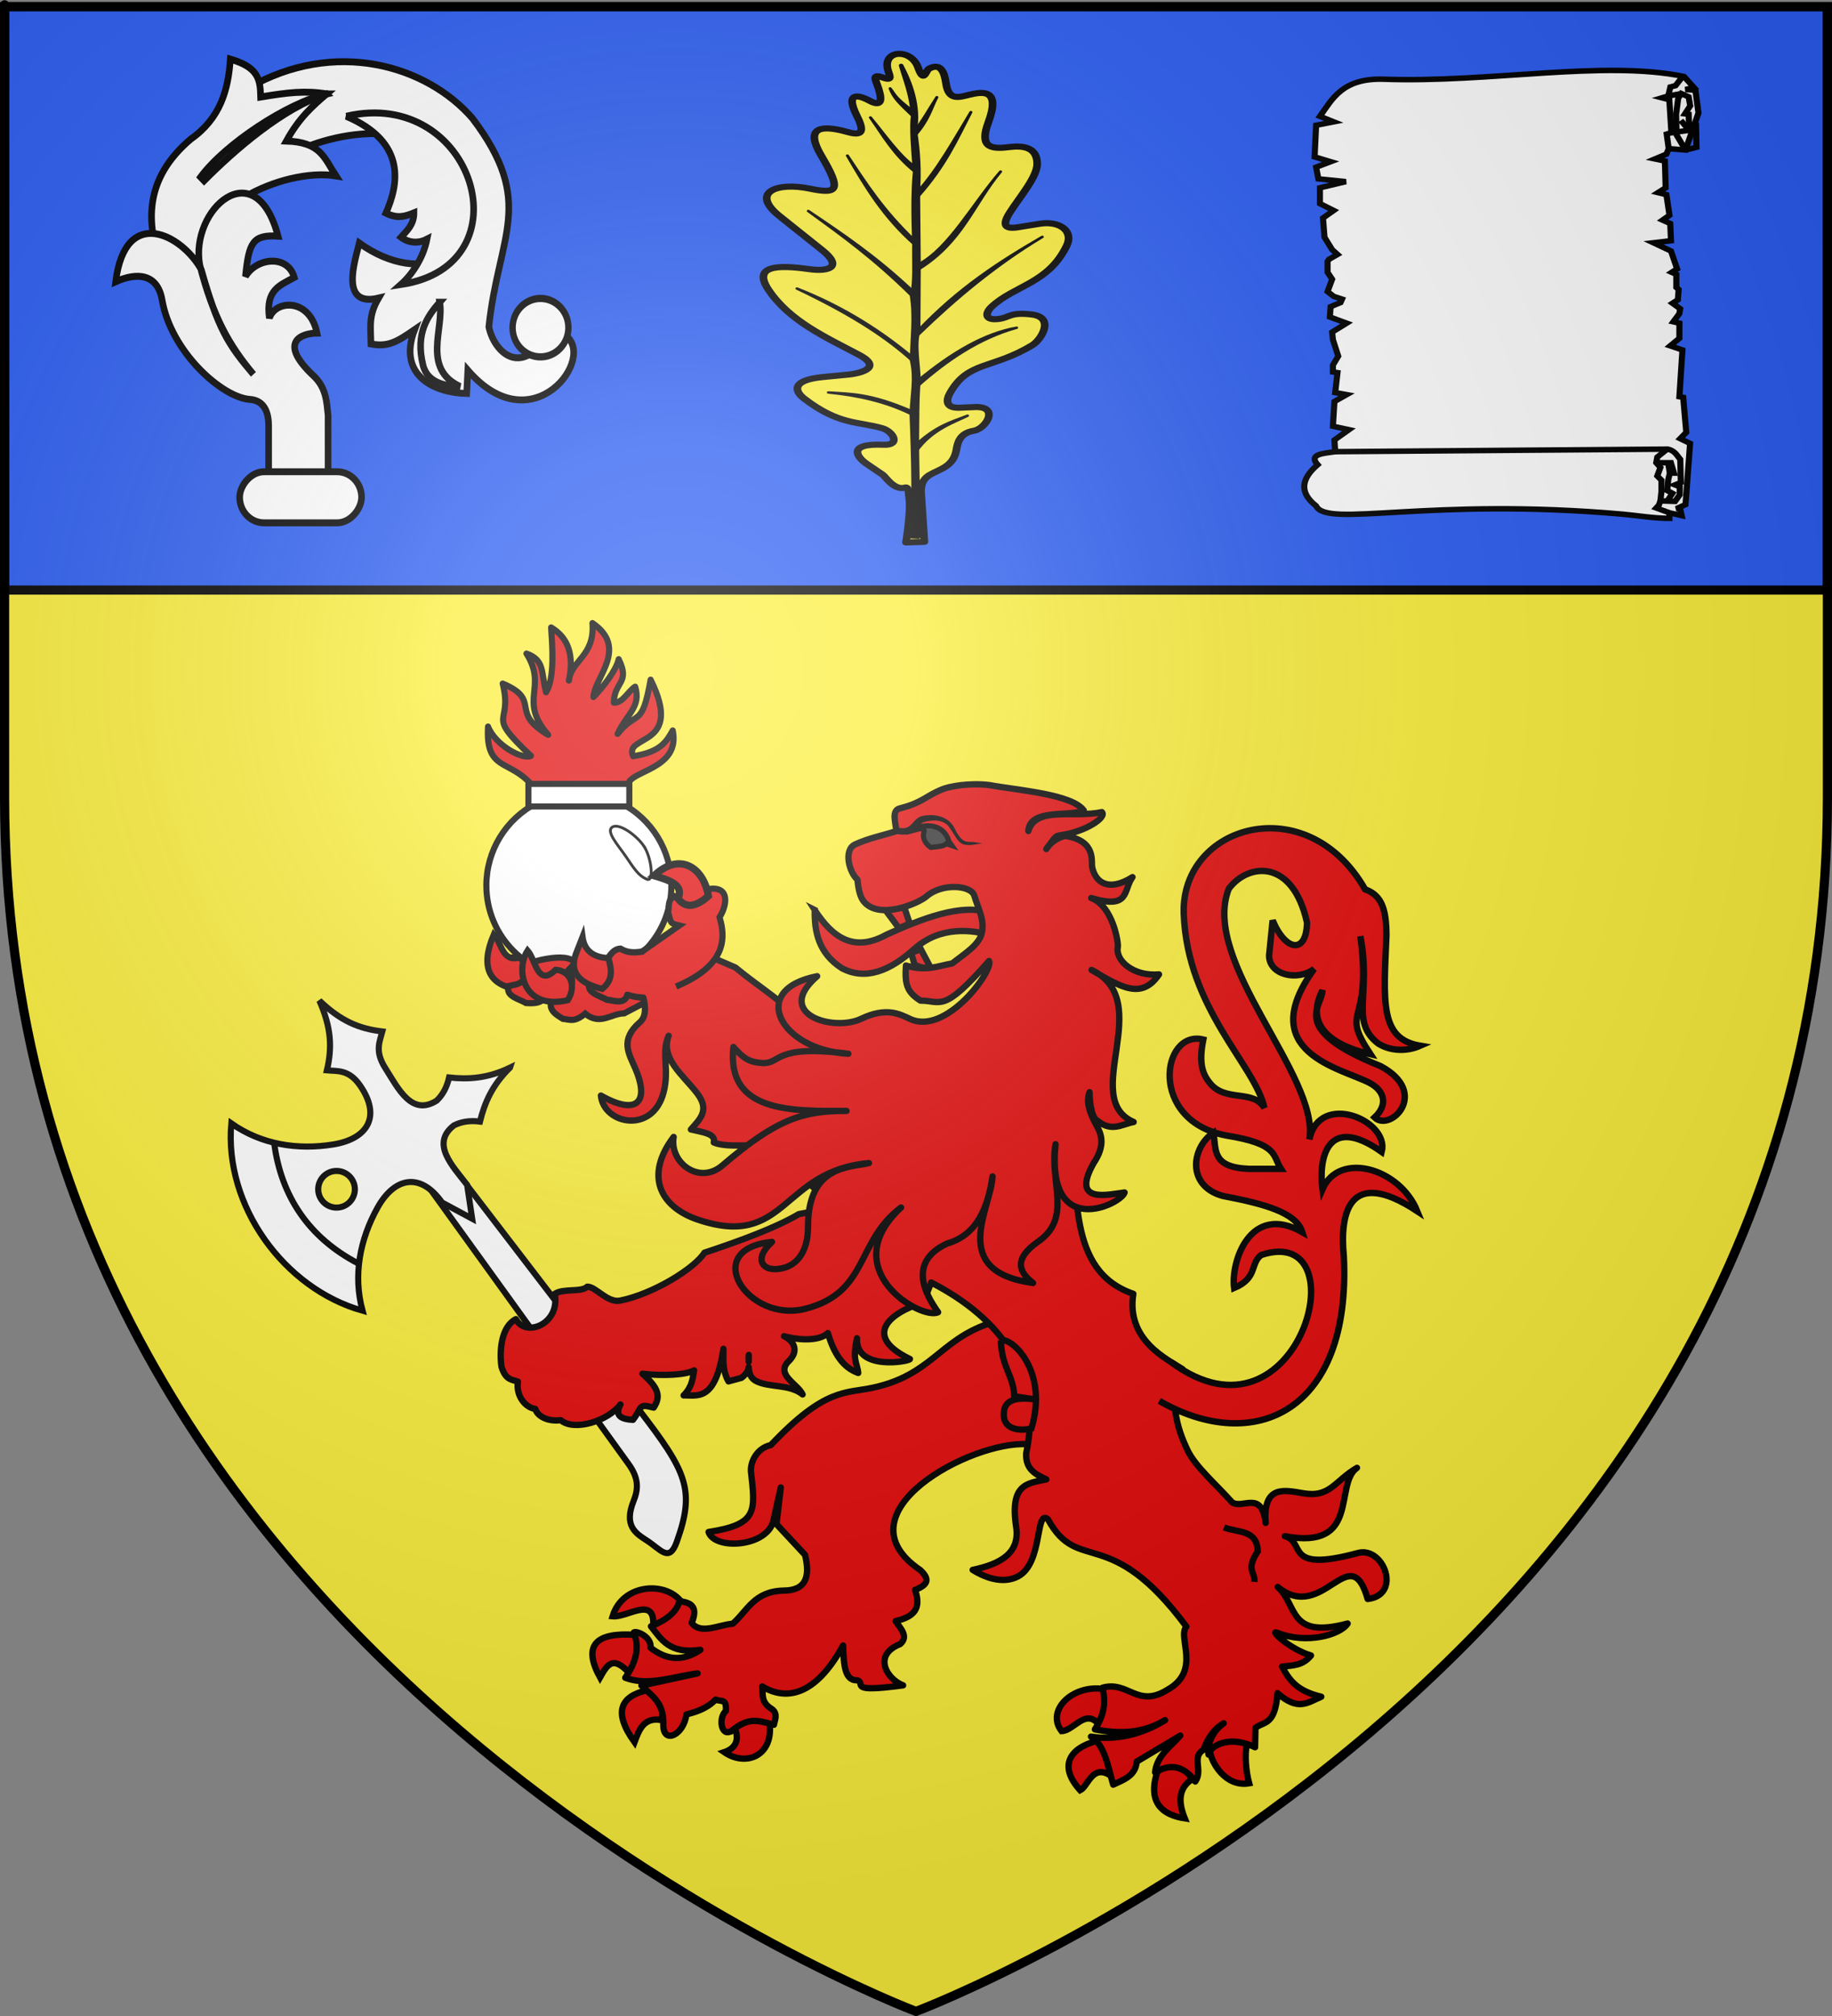 <?xml version="1.0" encoding="UTF-8" standalone="no"?>
<svg
   xmlns:dc="http://purl.org/dc/elements/1.1/"
   xmlns:cc="http://creativecommons.org/ns#"
   xmlns:rdf="http://www.w3.org/1999/02/22-rdf-syntax-ns#"
   xmlns:svg="http://www.w3.org/2000/svg"
   xmlns="http://www.w3.org/2000/svg"
   xmlns:xlink="http://www.w3.org/1999/xlink"
   xmlns:sodipodi="http://sodipodi.sourceforge.net/DTD/sodipodi-0.dtd"
   xmlns:inkscape="http://www.inkscape.org/namespaces/inkscape"
   height="660"
   width="600"
   version="1.0"
   id="svg2"
   sodipodi:version="0.32"
   inkscape:version="0.47pre1"
   sodipodi:docname="Blason_Lisle-en-Rigault-A_(Meuse).svg"
   inkscape:export-filename="/Users/olivier/Desktop/Blason Rouge/Blason_Vide_3D.png"
   inkscape:export-xdpi="144"
   inkscape:export-ydpi="144"
   inkscape:output_extension="org.inkscape.output.svg.inkscape">
  <rect width="100%" height="100%" fill="#808080" stroke="none"/>
  <sodipodi:namedview
     inkscape:window-height="706"
     inkscape:window-width="1366"
     inkscape:pageshadow="2"
     inkscape:pageopacity="0.0"
     guidetolerance="10.0"
     gridtolerance="10.0"
     objecttolerance="10.0"
     borderopacity="1.0"
     bordercolor="#666666"
     pagecolor="#ffffff"
     id="base"
     showgrid="false"
     height="660px"
     inkscape:zoom="0.71969697"
     inkscape:cx="300"
     inkscape:cy="330"
     inkscape:window-x="-8"
     inkscape:window-y="-8"
     inkscape:current-layer="layer4"
     inkscape:object-nodes="true"
     inkscape:window-maximized="1" />
  <desc
     id="desc4">Flag of Canton of Valais (Wallis)</desc>
  <defs
     id="defs6">
    <linearGradient
       id="linearGradient2893">
      <stop
         style="stop-color:white;stop-opacity:0.314;"
         offset="0"
         id="stop2895" />
      <stop
         id="stop2897"
         offset="0.19"
         style="stop-color:white;stop-opacity:0.251;" />
      <stop
         style="stop-color:#6b6b6b;stop-opacity:0.125;"
         offset="0.6"
         id="stop2901" />
      <stop
         style="stop-color:black;stop-opacity:0.125;"
         offset="1"
         id="stop2899" />
    </linearGradient>
    <radialGradient
       inkscape:collect="always"
       xlink:href="#linearGradient2893"
       id="radialGradient3163"
       gradientUnits="userSpaceOnUse"
       gradientTransform="matrix(1.353,0,0,1.349,-77.629,-85.747)"
       cx="221.445"
       cy="226.331"
       fx="221.445"
       fy="226.331"
       r="300" />
    <g
       id="f">
      <rect
         id="rect1964"
         style="fill:#28166f"
         y="-30"
         x="-50"
         height="60"
         width="100" />
      <g
         id="g1966"
         style="fill:#ffffff"
         transform="translate(0,-20)">
        <path
           id="path1968"
           d="M -1.212,27.818 C -1.212,22.175 -2.091,20.471 -4.542,13.98 C -5.709,10.888 -5.024,7.103 -2.858,3.601 C -2.082,2.346 -1.114,1.214 0,0 C 1.114,1.214 2.082,2.346 2.858,3.601 C 5.024,7.103 5.709,10.888 4.542,13.98 C 2.091,20.471 1.212,22.175 1.212,27.818 L -1.212,27.818 z" />
        <path
           id="rwi"
           d="M 2.922,27.672 C 2.922,21.721 5.239,17.829 8.501,16.66 C 9.949,16.141 11.808,16.387 13.519,18.107 C 15.638,20.236 16.255,26.1 10.036,27.228 C 10.694,26.272 10.655,24.147 9.322,23.441 C 8.331,22.916 7.209,23.188 6.646,23.564 C 5.822,24.116 4.917,25.67 4.967,27.672 L 2.922,27.672 z" />
        <path
           id="path1971"
           d="M 1.777,30.183 C 1.79,32.191 2.795,33.518 4.516,34.257 C 4.295,34.955 3.257,36.378 1.831,36.281 C 1.55,37.787 1.282,38.632 0,40 C -1.282,38.632 -1.55,37.787 -1.831,36.281 C -3.257,36.378 -4.295,34.955 -4.516,34.257 C -2.795,33.518 -1.79,32.191 -1.777,30.183 L 1.777,30.183 z" />
        <use
           xlink:href="#rwi"
           height="400"
           width="800"
           y="0"
           x="0"
           id="use1973"
           transform="scale(-1,1)" />
        <rect
           id="rect1975"
           y="27.331"
           x="-7.923"
           height="3.218"
           width="15.846" />
      </g>
    </g>
    <g
       id="s">
      <g
         id="c">
        <path
           id="t"
           d="M 0,0 L 0,1 L 0.5,1 L 0,0 z"
           transform="matrix(0.951,0.309,-0.309,0.951,0,-1)" />
        <use
           xlink:href="#t"
           transform="scale(-1,1)"
           id="use2144"
           x="0"
           y="0"
           width="810"
           height="540" />
      </g>
      <g
         id="a">
        <use
           xlink:href="#c"
           transform="matrix(0.309,0.951,-0.951,0.309,0,0)"
           id="use2147"
           x="0"
           y="0"
           width="810"
           height="540" />
        <use
           xlink:href="#c"
           transform="matrix(-0.809,0.588,-0.588,-0.809,0,0)"
           id="use2149"
           x="0"
           y="0"
           width="810"
           height="540" />
      </g>
      <use
         xlink:href="#a"
         transform="scale(-1,1)"
         id="use2151"
         x="0"
         y="0"
         width="810"
         height="540" />
    </g>
    <g
       id="s-4">
      <g
         id="c-6">
        <path
           transform="matrix(0.951,0.309,-0.309,0.951,0,-1)"
           d="M 0,0 L 0,1 L 0.5,1 L 0,0 z"
           id="t-0" />
        <use
           height="540"
           width="810"
           y="0"
           x="0"
           id="use2144-7"
           transform="scale(-1,1)"
           xlink:href="#t-0" />
      </g>
      <g
         id="a-1">
        <use
           height="540"
           width="810"
           y="0"
           x="0"
           id="use2147-7"
           transform="matrix(0.309,0.951,-0.951,0.309,0,0)"
           xlink:href="#c-6" />
        <use
           height="540"
           width="810"
           y="0"
           x="0"
           id="use2149-7"
           transform="matrix(-0.809,0.588,-0.588,-0.809,0,0)"
           xlink:href="#c-6" />
      </g>
      <use
         height="540"
         width="810"
         y="0"
         x="0"
         id="use2151-7"
         transform="scale(-1,1)"
         xlink:href="#a-1" />
    </g>
    <pattern
       id="pattern4124"
       patternTransform="translate(-328.318,-112.593)"
       height="199.71"
       width="178.168"
       patternUnits="userSpaceOnUse">
      <g
         id="g4119"
         transform="matrix(0.806,0,0,0.77,264.813,86.782)">
        <path
           inkscape:tile-y0="-111.58328"
           inkscape:tile-x0="-325.61408"
           inkscape:tile-h="127.72503"
           inkscape:tile-w="108.61065"
           inkscape:tile-cy="-47.720769"
           inkscape:tile-cx="-271.30875"
           d="M -267.374,-6.853 L -272.223,16.977 L -277.071,-6.853 L -277.071,-26.381 L -277.071,-51.594 L -302.284,-51.594 L -302.284,-37.048 L -311.982,-37.048 L -311.982,-51.594 L -326.528,-51.594 L -326.528,-61.291 L -311.982,-61.291 L -311.982,-75.837 L -302.284,-75.837 L -302.284,-61.291 L -277.071,-61.291 L -277.071,-86.504 L -291.617,-86.504 L -291.617,-96.202 L -277.071,-96.202 L -277.071,-110.748 L -267.374,-110.748 L -267.374,-96.202 L -252.828,-96.202 L -252.828,-86.504 L -267.374,-86.504 L -267.374,-61.291 L -242.161,-61.291 L -242.161,-75.837 L -232.463,-75.837 L -232.463,-61.291 L -217.917,-61.291 L -217.917,-51.594 L -232.463,-51.594 L -232.463,-37.048 L -242.161,-37.048 L -242.161,-51.594 L -267.374,-51.594 L -267.374,-26.381 L -267.374,-6.853 z"
           id="path4262"
           sodipodi:nodetypes="cccccccccccccccccccccccccccccccccccccccc"
           style="fill:#fcef3c;fill-opacity:1;stroke:#000000;stroke-width:3.807;stroke-miterlimit:4;stroke-dasharray:none;stroke-opacity:1;display:inline" />
        <use
           id="use2607"
           xlink:href="#path4262"
           inkscape:tiled-clone-of="#path4262"
           y="0"
           x="0"
           width="601.465"
           height="658.974" />
        <use
           id="use2613"
           transform="translate(108.611,127.725)"
           xlink:href="#path4262"
           inkscape:tiled-clone-of="#path4262"
           y="0"
           x="0"
           width="601.465"
           height="658.974" />
      </g>
    </pattern>
    <g
       id="s-9">
      <g
         id="c-3">
        <path
           id="t-4"
           d="M 0,0 L 0,1 L 0.5,1 L 0,0 z"
           transform="matrix(0.951,0.309,-0.309,0.951,0,-1)" />
        <use
           xlink:href="#t-4"
           transform="scale(-1,1)"
           id="use2144-4"
           x="0"
           y="0"
           width="810"
           height="540" />
      </g>
      <g
         id="a-6">
        <use
           xlink:href="#c-3"
           transform="matrix(0.309,0.951,-0.951,0.309,0,0)"
           id="use2147-0"
           x="0"
           y="0"
           width="810"
           height="540" />
        <use
           xlink:href="#c-3"
           transform="matrix(-0.809,0.588,-0.588,-0.809,0,0)"
           id="use2149-6"
           x="0"
           y="0"
           width="810"
           height="540" />
      </g>
      <use
         xlink:href="#a-6"
         transform="scale(-1,1)"
         id="use2151-6"
         x="0"
         y="0"
         width="810"
         height="540" />
    </g>
    <g
       id="f-0">
      <rect
         width="100"
         height="60"
         x="-50"
         y="-30"
         style="fill:#28166f"
         id="rect1964-9" />
      <g
         transform="translate(0,-20)"
         style="fill:#ffffff"
         id="g1966-0">
        <path
           d="M -1.212,27.818 C -1.212,22.175 -2.091,20.471 -4.542,13.98 C -5.709,10.888 -5.024,7.103 -2.858,3.601 C -2.082,2.346 -1.114,1.214 0,0 C 1.114,1.214 2.082,2.346 2.858,3.601 C 5.024,7.103 5.709,10.888 4.542,13.98 C 2.091,20.471 1.212,22.175 1.212,27.818 L -1.212,27.818 z"
           id="path1968-0" />
        <path
           d="M 2.922,27.672 C 2.922,21.721 5.239,17.829 8.501,16.66 C 9.949,16.141 11.808,16.387 13.519,18.107 C 15.638,20.236 16.255,26.1 10.036,27.228 C 10.694,26.272 10.655,24.147 9.322,23.441 C 8.331,22.916 7.209,23.188 6.646,23.564 C 5.822,24.116 4.917,25.67 4.967,27.672 L 2.922,27.672 z"
           id="rwi-6" />
        <path
           d="M 1.777,30.183 C 1.79,32.191 2.795,33.518 4.516,34.257 C 4.295,34.955 3.257,36.378 1.831,36.281 C 1.55,37.787 1.282,38.632 0,40 C -1.282,38.632 -1.55,37.787 -1.831,36.281 C -3.257,36.378 -4.295,34.955 -4.516,34.257 C -2.795,33.518 -1.79,32.191 -1.777,30.183 L 1.777,30.183 z"
           id="path1971-1" />
        <use
           transform="scale(-1,1)"
           id="use1973-3"
           x="0"
           y="0"
           width="800"
           height="400"
           xlink:href="#rwi-6" />
        <rect
           width="15.846"
           height="3.218"
           x="-7.923"
           y="27.331"
           id="rect1975-8" />
      </g>
    </g>
    <g
       id="s-4-8">
      <g
         id="c-6-6">
        <path
           id="t-0-0"
           d="M 0,0 L 0,1 L 0.5,1 L 0,0 z"
           transform="matrix(0.951,0.309,-0.309,0.951,0,-1)" />
        <use
           xlink:href="#t-0-0"
           transform="scale(-1,1)"
           id="use2144-7-2"
           x="0"
           y="0"
           width="810"
           height="540" />
      </g>
      <g
         id="a-1-4">
        <use
           xlink:href="#c-6-6"
           transform="matrix(0.309,0.951,-0.951,0.309,0,0)"
           id="use2147-7-8"
           x="0"
           y="0"
           width="810"
           height="540" />
        <use
           xlink:href="#c-6-6"
           transform="matrix(-0.809,0.588,-0.588,-0.809,0,0)"
           id="use2149-7-6"
           x="0"
           y="0"
           width="810"
           height="540" />
      </g>
      <use
         xlink:href="#a-1-4"
         transform="scale(-1,1)"
         id="use2151-7-5"
         x="0"
         y="0"
         width="810"
         height="540" />
    </g>
    <g
       id="f-2">
      <rect
         id="rect1964-3"
         style="fill:#28166f"
         y="-30"
         x="-50"
         height="60"
         width="100" />
      <g
         id="g1966-2"
         style="fill:#ffffff"
         transform="translate(0,-20)">
        <path
           id="path1968-2"
           d="M -1.212,27.818 C -1.212,22.175 -2.091,20.471 -4.542,13.98 C -5.709,10.888 -5.024,7.103 -2.858,3.601 C -2.082,2.346 -1.114,1.214 0,0 C 1.114,1.214 2.082,2.346 2.858,3.601 C 5.024,7.103 5.709,10.888 4.542,13.98 C 2.091,20.471 1.212,22.175 1.212,27.818 L -1.212,27.818 z" />
        <path
           id="rwi-1"
           d="M 2.922,27.672 C 2.922,21.721 5.239,17.829 8.501,16.66 C 9.949,16.141 11.808,16.387 13.519,18.107 C 15.638,20.236 16.255,26.1 10.036,27.228 C 10.694,26.272 10.655,24.147 9.322,23.441 C 8.331,22.916 7.209,23.188 6.646,23.564 C 5.822,24.116 4.917,25.67 4.967,27.672 L 2.922,27.672 z" />
        <path
           id="path1971-6"
           d="M 1.777,30.183 C 1.79,32.191 2.795,33.518 4.516,34.257 C 4.295,34.955 3.257,36.378 1.831,36.281 C 1.55,37.787 1.282,38.632 0,40 C -1.282,38.632 -1.55,37.787 -1.831,36.281 C -3.257,36.378 -4.295,34.955 -4.516,34.257 C -2.795,33.518 -1.79,32.191 -1.777,30.183 L 1.777,30.183 z" />
        <use
           xlink:href="#rwi-1"
           height="400"
           width="800"
           y="0"
           x="0"
           id="use1973-8"
           transform="scale(-1,1)" />
        <rect
           id="rect1975-5"
           y="27.331"
           x="-7.923"
           height="3.218"
           width="15.846" />
      </g>
    </g>
    <g
       id="s-1">
      <g
         id="c-1">
        <path
           id="t-5"
           d="M 0,0 L 0,1 L 0.5,1 L 0,0 z"
           transform="matrix(0.951,0.309,-0.309,0.951,0,-1)" />
        <use
           xlink:href="#t-5"
           transform="scale(-1,1)"
           id="use2144-2"
           x="0"
           y="0"
           width="810"
           height="540" />
      </g>
      <g
         id="a-7">
        <use
           xlink:href="#c-1"
           transform="matrix(0.309,0.951,-0.951,0.309,0,0)"
           id="use2147-6"
           x="0"
           y="0"
           width="810"
           height="540" />
        <use
           xlink:href="#c-1"
           transform="matrix(-0.809,0.588,-0.588,-0.809,0,0)"
           id="use2149-1"
           x="0"
           y="0"
           width="810"
           height="540" />
      </g>
      <use
         xlink:href="#a-7"
         transform="scale(-1,1)"
         id="use2151-4"
         x="0"
         y="0"
         width="810"
         height="540" />
    </g>
    <g
       id="s-4-4">
      <g
         id="c-6-8">
        <path
           id="t-0-8"
           d="M 0,0 L 0,1 L 0.5,1 L 0,0 z"
           transform="matrix(0.951,0.309,-0.309,0.951,0,-1)" />
        <use
           xlink:href="#t-0-8"
           transform="scale(-1,1)"
           id="use2144-7-24"
           x="0"
           y="0"
           width="810"
           height="540" />
      </g>
      <g
         id="a-1-5">
        <use
           xlink:href="#c-6-8"
           transform="matrix(0.309,0.951,-0.951,0.309,0,0)"
           id="use2147-7-5"
           x="0"
           y="0"
           width="810"
           height="540" />
        <use
           xlink:href="#c-6-8"
           transform="matrix(-0.809,0.588,-0.588,-0.809,0,0)"
           id="use2149-7-1"
           x="0"
           y="0"
           width="810"
           height="540" />
      </g>
      <use
         xlink:href="#a-1-5"
         transform="scale(-1,1)"
         id="use2151-7-7"
         x="0"
         y="0"
         width="810"
         height="540" />
    </g>
    <g
       id="s-5">
      <g
         id="c-1-3">
        <path
           transform="matrix(0.951,0.309,-0.309,0.951,0,-1)"
           d="M 0,0 L 0,1 L 0.5,1 L 0,0 z"
           id="t-7" />
        <use
           height="540"
           width="810"
           y="0"
           x="0"
           id="use2144-1"
           transform="scale(-1,1)"
           xlink:href="#t-7" />
      </g>
      <g
         id="a-1-2">
        <use
           height="540"
           width="810"
           y="0"
           x="0"
           id="use2147-5"
           transform="matrix(0.309,0.951,-0.951,0.309,0,0)"
           xlink:href="#c-1-3" />
        <use
           height="540"
           width="810"
           y="0"
           x="0"
           id="use2149-2-4"
           transform="matrix(-0.809,0.588,-0.588,-0.809,0,0)"
           xlink:href="#c-1-3" />
      </g>
      <use
         height="540"
         width="810"
         y="0"
         x="0"
         id="use2151-7-8"
         transform="scale(-1,1)"
         xlink:href="#a-1-2" />
    </g>
    <g
       id="s-65">
      <g
         id="c-0">
        <path
           transform="matrix(0.951,0.309,-0.309,0.951,0,-1)"
           d="M 0,0 L 0,1 L 0.5,1 L 0,0 z"
           id="t-9" />
        <use
           height="540"
           width="810"
           y="0"
           x="0"
           id="use2144-0"
           transform="scale(-1,1)"
           xlink:href="#t-9" />
      </g>
      <g
         id="a-0">
        <use
           height="540"
           width="810"
           y="0"
           x="0"
           id="use2147-6-9"
           transform="matrix(0.309,0.951,-0.951,0.309,0,0)"
           xlink:href="#c-0" />
        <use
           height="540"
           width="810"
           y="0"
           x="0"
           id="use2149-1-7"
           transform="matrix(-0.809,0.588,-0.588,-0.809,0,0)"
           xlink:href="#c-0" />
      </g>
      <use
         height="540"
         width="810"
         y="0"
         x="0"
         id="use2151-3"
         transform="scale(-1,1)"
         xlink:href="#a-0" />
    </g>
    <g
       id="f-8">
      <rect
         width="100"
         height="60"
         x="-50"
         y="-30"
         style="fill:#28166f"
         id="rect1964-93" />
      <g
         transform="translate(0,-20)"
         style="fill:#ffffff"
         id="g1966-44">
        <path
           d="M -1.212,27.818 C -1.212,22.175 -2.091,20.471 -4.542,13.98 C -5.709,10.888 -5.024,7.103 -2.858,3.601 C -2.082,2.346 -1.114,1.214 0,0 C 1.114,1.214 2.082,2.346 2.858,3.601 C 5.024,7.103 5.709,10.888 4.542,13.98 C 2.091,20.471 1.212,22.175 1.212,27.818 L -1.212,27.818 z"
           id="path1968-6" />
        <path
           d="M 2.922,27.672 C 2.922,21.721 5.239,17.829 8.501,16.66 C 9.949,16.141 11.808,16.387 13.519,18.107 C 15.638,20.236 16.255,26.1 10.036,27.228 C 10.694,26.272 10.655,24.147 9.322,23.441 C 8.331,22.916 7.209,23.188 6.646,23.564 C 5.822,24.116 4.917,25.67 4.967,27.672 L 2.922,27.672 z"
           id="rwi-0" />
        <path
           d="M 1.777,30.183 C 1.79,32.191 2.795,33.518 4.516,34.257 C 4.295,34.955 3.257,36.378 1.831,36.281 C 1.55,37.787 1.282,38.632 0,40 C -1.282,38.632 -1.55,37.787 -1.831,36.281 C -3.257,36.378 -4.295,34.955 -4.516,34.257 C -2.795,33.518 -1.79,32.191 -1.777,30.183 L 1.777,30.183 z"
           id="path1971-6-0" />
        <use
           transform="scale(-1,1)"
           id="use1973-6"
           x="0"
           y="0"
           width="800"
           height="400"
           xlink:href="#rwi-0" />
        <rect
           width="15.846"
           height="3.218"
           x="-7.923"
           y="27.331"
           id="rect1975-18" />
      </g>
    </g>
    <g
       id="s-4-5">
      <g
         id="c-6-1">
        <path
           transform="matrix(0.951,0.309,-0.309,0.951,0,-1)"
           d="M 0,0 L 0,1 L 0.5,1 L 0,0 z"
           id="t-0-7" />
        <use
           height="540"
           width="810"
           y="0"
           x="0"
           id="use2144-7-1"
           transform="scale(-1,1)"
           xlink:href="#t-0-7" />
      </g>
      <g
         id="a-1-1">
        <use
           height="540"
           width="810"
           y="0"
           x="0"
           id="use2147-7-5-4"
           transform="matrix(0.309,0.951,-0.951,0.309,0,0)"
           xlink:href="#c-6-1" />
        <use
           height="540"
           width="810"
           y="0"
           x="0"
           id="use2149-7-2"
           transform="matrix(-0.809,0.588,-0.588,-0.809,0,0)"
           xlink:href="#c-6-1" />
      </g>
      <use
         height="540"
         width="810"
         y="0"
         x="0"
         id="use2151-7-7-2"
         transform="scale(-1,1)"
         xlink:href="#a-1-1" />
    </g>
    <g
       id="f-6">
      <rect
         id="rect1964-1"
         style="fill:#28166f"
         y="-30"
         x="-50"
         height="60"
         width="100" />
      <g
         id="g1966-4"
         style="fill:#ffffff"
         transform="translate(0,-20)">
        <path
           id="path1968-2-5"
           d="M -1.212,27.818 C -1.212,22.175 -2.091,20.471 -4.542,13.98 C -5.709,10.888 -5.024,7.103 -2.858,3.601 C -2.082,2.346 -1.114,1.214 0,0 C 1.114,1.214 2.082,2.346 2.858,3.601 C 5.024,7.103 5.709,10.888 4.542,13.98 C 2.091,20.471 1.212,22.175 1.212,27.818 L -1.212,27.818 z" />
        <path
           id="rwi-3"
           d="M 2.922,27.672 C 2.922,21.721 5.239,17.829 8.501,16.66 C 9.949,16.141 11.808,16.387 13.519,18.107 C 15.638,20.236 16.255,26.1 10.036,27.228 C 10.694,26.272 10.655,24.147 9.322,23.441 C 8.331,22.916 7.209,23.188 6.646,23.564 C 5.822,24.116 4.917,25.67 4.967,27.672 L 2.922,27.672 z" />
        <path
           id="path1971-2"
           d="M 1.777,30.183 C 1.79,32.191 2.795,33.518 4.516,34.257 C 4.295,34.955 3.257,36.378 1.831,36.281 C 1.55,37.787 1.282,38.632 0,40 C -1.282,38.632 -1.55,37.787 -1.831,36.281 C -3.257,36.378 -4.295,34.955 -4.516,34.257 C -2.795,33.518 -1.79,32.191 -1.777,30.183 L 1.777,30.183 z" />
        <use
           xlink:href="#rwi-3"
           height="400"
           width="800"
           y="0"
           x="0"
           id="use1973-2"
           transform="scale(-1,1)" />
        <rect
           id="rect1975-1"
           y="27.331"
           x="-7.923"
           height="3.218"
           width="15.846" />
      </g>
    </g>
    <g
       id="s-6">
      <g
         id="c-8">
        <path
           transform="matrix(0.951,0.309,-0.309,0.951,0,-1)"
           d="M 0,0 L 0,1 L 0.5,1 L 0,0 z"
           id="t-5-1" />
        <use
           height="540"
           width="810"
           y="0"
           x="0"
           id="use2144-76"
           transform="scale(-1,1)"
           xlink:href="#t-5-1" />
      </g>
      <g
         id="a-18">
        <use
           height="540"
           width="810"
           y="0"
           x="0"
           id="use2147-9"
           transform="matrix(0.309,0.951,-0.951,0.309,0,0)"
           xlink:href="#c-8" />
        <use
           height="540"
           width="810"
           y="0"
           x="0"
           id="use2149-2"
           transform="matrix(-0.809,0.588,-0.588,-0.809,0,0)"
           xlink:href="#c-8" />
      </g>
      <use
         height="540"
         width="810"
         y="0"
         x="0"
         id="use2151-79"
         transform="scale(-1,1)"
         xlink:href="#a-18" />
    </g>
    <g
       id="s-4-8-9">
      <g
         id="c-6-6-8">
        <path
           transform="matrix(0.951,0.309,-0.309,0.951,0,-1)"
           d="M 0,0 L 0,1 L 0.5,1 L 0,0 z"
           id="t-0-0-4" />
        <use
           height="540"
           width="810"
           y="0"
           x="0"
           id="use2144-7-2-0"
           transform="scale(-1,1)"
           xlink:href="#t-0-0-4" />
      </g>
      <g
         id="a-1-4-7">
        <use
           height="540"
           width="810"
           y="0"
           x="0"
           id="use2147-7-8-6"
           transform="matrix(0.309,0.951,-0.951,0.309,0,0)"
           xlink:href="#c-6-6-8" />
        <use
           height="540"
           width="810"
           y="0"
           x="0"
           id="use2149-7-6-3"
           transform="matrix(-0.809,0.588,-0.588,-0.809,0,0)"
           xlink:href="#c-6-6-8" />
      </g>
      <use
         height="540"
         width="810"
         y="0"
         x="0"
         id="use2151-7-5-6"
         transform="scale(-1,1)"
         xlink:href="#a-1-4-7" />
    </g>
    <g
       id="f-0-7">
      <rect
         id="rect1964-9-8"
         style="fill:#28166f"
         y="-30"
         x="-50"
         height="60"
         width="100" />
      <g
         id="g1966-0-8"
         style="fill:#ffffff"
         transform="translate(0,-20)">
        <path
           id="path1968-0-2"
           d="M -1.212,27.818 C -1.212,22.175 -2.091,20.471 -4.542,13.98 C -5.709,10.888 -5.024,7.103 -2.858,3.601 C -2.082,2.346 -1.114,1.214 0,0 C 1.114,1.214 2.082,2.346 2.858,3.601 C 5.024,7.103 5.709,10.888 4.542,13.98 C 2.091,20.471 1.212,22.175 1.212,27.818 L -1.212,27.818 z" />
        <path
           id="rwi-6-9"
           d="M 2.922,27.672 C 2.922,21.721 5.239,17.829 8.501,16.66 C 9.949,16.141 11.808,16.387 13.519,18.107 C 15.638,20.236 16.255,26.1 10.036,27.228 C 10.694,26.272 10.655,24.147 9.322,23.441 C 8.331,22.916 7.209,23.188 6.646,23.564 C 5.822,24.116 4.917,25.67 4.967,27.672 L 2.922,27.672 z" />
        <path
           id="path1971-1-1"
           d="M 1.777,30.183 C 1.79,32.191 2.795,33.518 4.516,34.257 C 4.295,34.955 3.257,36.378 1.831,36.281 C 1.55,37.787 1.282,38.632 0,40 C -1.282,38.632 -1.55,37.787 -1.831,36.281 C -3.257,36.378 -4.295,34.955 -4.516,34.257 C -2.795,33.518 -1.79,32.191 -1.777,30.183 L 1.777,30.183 z" />
        <use
           xlink:href="#rwi-6-9"
           height="400"
           width="800"
           y="0"
           x="0"
           id="use1973-3-3"
           transform="scale(-1,1)" />
        <rect
           id="rect1975-8-5"
           y="27.331"
           x="-7.923"
           height="3.218"
           width="15.846" />
      </g>
    </g>
    <g
       id="s-9-6">
      <g
         id="c-3-6">
        <path
           transform="matrix(0.951,0.309,-0.309,0.951,0,-1)"
           d="M 0,0 L 0,1 L 0.5,1 L 0,0 z"
           id="t-4-1" />
        <use
           height="540"
           width="810"
           y="0"
           x="0"
           id="use2144-4-8"
           transform="scale(-1,1)"
           xlink:href="#t-4-1" />
      </g>
      <g
         id="a-6-4">
        <use
           height="540"
           width="810"
           y="0"
           x="0"
           id="use2147-0-9"
           transform="matrix(0.309,0.951,-0.951,0.309,0,0)"
           xlink:href="#c-3-6" />
        <use
           height="540"
           width="810"
           y="0"
           x="0"
           id="use2149-6-6"
           transform="matrix(-0.809,0.588,-0.588,-0.809,0,0)"
           xlink:href="#c-3-6" />
      </g>
      <use
         height="540"
         width="810"
         y="0"
         x="0"
         id="use2151-6-3"
         transform="scale(-1,1)"
         xlink:href="#a-6-4" />
    </g>
    <pattern
       patternUnits="userSpaceOnUse"
       width="178.168"
       height="199.71"
       patternTransform="translate(-328.318,-112.593)"
       id="pattern4124-3">
      <g
         transform="matrix(0.806,0,0,0.77,264.813,86.782)"
         id="g4119-4">
        <path
           style="fill:#fcef3c;fill-opacity:1;stroke:#000000;stroke-width:3.807;stroke-miterlimit:4;stroke-dasharray:none;stroke-opacity:1;display:inline"
           sodipodi:nodetypes="cccccccccccccccccccccccccccccccccccccccc"
           id="path4262-4"
           d="M -267.374,-6.853 L -272.223,16.977 L -277.071,-6.853 L -277.071,-26.381 L -277.071,-51.594 L -302.284,-51.594 L -302.284,-37.048 L -311.982,-37.048 L -311.982,-51.594 L -326.528,-51.594 L -326.528,-61.291 L -311.982,-61.291 L -311.982,-75.837 L -302.284,-75.837 L -302.284,-61.291 L -277.071,-61.291 L -277.071,-86.504 L -291.617,-86.504 L -291.617,-96.202 L -277.071,-96.202 L -277.071,-110.748 L -267.374,-110.748 L -267.374,-96.202 L -252.828,-96.202 L -252.828,-86.504 L -267.374,-86.504 L -267.374,-61.291 L -242.161,-61.291 L -242.161,-75.837 L -232.463,-75.837 L -232.463,-61.291 L -217.917,-61.291 L -217.917,-51.594 L -232.463,-51.594 L -232.463,-37.048 L -242.161,-37.048 L -242.161,-51.594 L -267.374,-51.594 L -267.374,-26.381 L -267.374,-6.853 z"
           inkscape:tile-cx="-271.30875"
           inkscape:tile-cy="-47.720769"
           inkscape:tile-w="108.61065"
           inkscape:tile-h="127.72503"
           inkscape:tile-x0="-325.61408"
           inkscape:tile-y0="-111.58328" />
        <use
           height="658.974"
           width="601.465"
           x="0"
           y="0"
           inkscape:tiled-clone-of="#path4262-4"
           xlink:href="#path4262-4"
           id="use2607-6" />
        <use
           height="658.974"
           width="601.465"
           x="0"
           y="0"
           inkscape:tiled-clone-of="#path4262-4"
           xlink:href="#path4262-4"
           transform="translate(108.611,127.725)"
           id="use2613-0" />
      </g>
    </pattern>
    <g
       id="s-4-6">
      <g
         id="c-6-5">
        <path
           id="t-0-09"
           d="M 0,0 L 0,1 L 0.5,1 L 0,0 z"
           transform="matrix(0.951,0.309,-0.309,0.951,0,-1)" />
        <use
           xlink:href="#t-0-09"
           transform="scale(-1,1)"
           id="use2144-7-0"
           x="0"
           y="0"
           width="810"
           height="540" />
      </g>
      <g
         id="a-1-0">
        <use
           xlink:href="#c-6-5"
           transform="matrix(0.309,0.951,-0.951,0.309,0,0)"
           id="use2147-7-6"
           x="0"
           y="0"
           width="810"
           height="540" />
        <use
           xlink:href="#c-6-5"
           transform="matrix(-0.809,0.588,-0.588,-0.809,0,0)"
           id="use2149-7-13"
           x="0"
           y="0"
           width="810"
           height="540" />
      </g>
      <use
         xlink:href="#a-1-0"
         transform="scale(-1,1)"
         id="use2151-7-89"
         x="0"
         y="0"
         width="810"
         height="540" />
    </g>
    <g
       id="s-8">
      <g
         id="c-65">
        <path
           transform="matrix(0.951,0.309,-0.309,0.951,0,-1)"
           d="M 0,0 L 0,1 L 0.5,1 L 0,0 z"
           id="t-02" />
        <use
           height="540"
           width="810"
           y="0"
           x="0"
           id="use2144-8"
           transform="scale(-1,1)"
           xlink:href="#t-02" />
      </g>
      <g
         id="a-60">
        <use
           height="540"
           width="810"
           y="0"
           x="0"
           id="use2147-2"
           transform="matrix(0.309,0.951,-0.951,0.309,0,0)"
           xlink:href="#c-65" />
        <use
           height="540"
           width="810"
           y="0"
           x="0"
           id="use2149-4"
           transform="matrix(-0.809,0.588,-0.588,-0.809,0,0)"
           xlink:href="#c-65" />
      </g>
      <use
         height="540"
         width="810"
         y="0"
         x="0"
         id="use2151-8"
         transform="scale(-1,1)"
         xlink:href="#a-60" />
    </g>
    <g
       id="f-7">
      <rect
         width="100"
         height="60"
         x="-50"
         y="-30"
         style="fill:#28166f"
         id="rect1964-4" />
      <g
         transform="translate(0,-20)"
         style="fill:#ffffff"
         id="g1966-27">
        <path
           d="M -1.212,27.818 C -1.212,22.175 -2.091,20.471 -4.542,13.98 C -5.709,10.888 -5.024,7.103 -2.858,3.601 C -2.082,2.346 -1.114,1.214 0,0 C 1.114,1.214 2.082,2.346 2.858,3.601 C 5.024,7.103 5.709,10.888 4.542,13.98 C 2.091,20.471 1.212,22.175 1.212,27.818 L -1.212,27.818 z"
           id="path1968-7" />
        <path
           d="M 2.922,27.672 C 2.922,21.721 5.239,17.829 8.501,16.66 C 9.949,16.141 11.808,16.387 13.519,18.107 C 15.638,20.236 16.255,26.1 10.036,27.228 C 10.694,26.272 10.655,24.147 9.322,23.441 C 8.331,22.916 7.209,23.188 6.646,23.564 C 5.822,24.116 4.917,25.67 4.967,27.672 L 2.922,27.672 z"
           id="rwi-9" />
        <path
           d="M 1.777,30.183 C 1.79,32.191 2.795,33.518 4.516,34.257 C 4.295,34.955 3.257,36.378 1.831,36.281 C 1.55,37.787 1.282,38.632 0,40 C -1.282,38.632 -1.55,37.787 -1.831,36.281 C -3.257,36.378 -4.295,34.955 -4.516,34.257 C -2.795,33.518 -1.79,32.191 -1.777,30.183 L 1.777,30.183 z"
           id="path1971-3" />
        <use
           transform="scale(-1,1)"
           id="use1973-1"
           x="0"
           y="0"
           width="800"
           height="400"
           xlink:href="#rwi-9" />
        <rect
           width="15.846"
           height="3.218"
           x="-7.923"
           y="27.331"
           id="rect1975-9" />
      </g>
    </g>
    <g
       id="f-4">
      <rect
         width="100"
         height="60"
         x="-50"
         y="-30"
         style="fill:#28166f"
         id="rect1964-7" />
      <g
         transform="translate(0,-20)"
         style="fill:#ffffff"
         id="g1966-8">
        <path
           d="M -1.212,27.818 C -1.212,22.175 -2.091,20.471 -4.542,13.98 C -5.709,10.888 -5.024,7.103 -2.858,3.601 C -2.082,2.346 -1.114,1.214 0,0 C 1.114,1.214 2.082,2.346 2.858,3.601 C 5.024,7.103 5.709,10.888 4.542,13.98 C 2.091,20.471 1.212,22.175 1.212,27.818 L -1.212,27.818 z"
           id="path1968-3" />
        <path
           d="M 2.922,27.672 C 2.922,21.721 5.239,17.829 8.501,16.66 C 9.949,16.141 11.808,16.387 13.519,18.107 C 15.638,20.236 16.255,26.1 10.036,27.228 C 10.694,26.272 10.655,24.147 9.322,23.441 C 8.331,22.916 7.209,23.188 6.646,23.564 C 5.822,24.116 4.917,25.67 4.967,27.672 L 2.922,27.672 z"
           id="rwi-5" />
        <path
           d="M 1.777,30.183 C 1.79,32.191 2.795,33.518 4.516,34.257 C 4.295,34.955 3.257,36.378 1.831,36.281 C 1.55,37.787 1.282,38.632 0,40 C -1.282,38.632 -1.55,37.787 -1.831,36.281 C -3.257,36.378 -4.295,34.955 -4.516,34.257 C -2.795,33.518 -1.79,32.191 -1.777,30.183 L 1.777,30.183 z"
           id="path1971-12" />
        <use
           transform="scale(-1,1)"
           id="use1973-0"
           x="0"
           y="0"
           width="800"
           height="400"
           xlink:href="#rwi-5" />
        <rect
           width="15.846"
           height="3.218"
           x="-7.923"
           y="27.331"
           id="rect1975-16" />
      </g>
    </g>
    <g
       id="s-5-2">
      <g
         id="c-1-8">
        <path
           id="t-7-2"
           d="M 0,0 L 0,1 L 0.5,1 L 0,0 z"
           transform="matrix(0.951,0.309,-0.309,0.951,0,-1)" />
        <use
           xlink:href="#t-7-2"
           transform="scale(-1,1)"
           id="use2144-1-8"
           x="0"
           y="0"
           width="810"
           height="540" />
      </g>
      <g
         id="g7407">
        <use
           xlink:href="#c-1-8"
           transform="matrix(0.309,0.951,-0.951,0.309,0,0)"
           id="use2147-5-9"
           x="0"
           y="0"
           width="810"
           height="540" />
        <use
           xlink:href="#c-1-8"
           transform="matrix(-0.809,0.588,-0.588,-0.809,0,0)"
           id="use2149-2-0"
           x="0"
           y="0"
           width="810"
           height="540" />
      </g>
      <use
         xlink:href="#a-1-19"
         transform="scale(-1,1)"
         id="use7411"
         x="0"
         y="0"
         width="810"
         height="540" />
    </g>
    <g
       id="s-4-88">
      <g
         id="c-6-0">
        <path
           transform="matrix(0.951,0.309,-0.309,0.951,0,-1)"
           d="M 0,0 L 0,1 L 0.5,1 L 0,0 z"
           id="t-0-6" />
        <use
           height="540"
           width="810"
           y="0"
           x="0"
           id="use2144-7-8"
           transform="scale(-1,1)"
           xlink:href="#t-0-6" />
      </g>
      <g
         id="a-1-19">
        <use
           height="540"
           width="810"
           y="0"
           x="0"
           id="use2147-7-89"
           transform="matrix(0.309,0.951,-0.951,0.309,0,0)"
           xlink:href="#c-6-0" />
        <use
           height="540"
           width="810"
           y="0"
           x="0"
           id="use2149-7-7"
           transform="matrix(-0.809,0.588,-0.588,-0.809,0,0)"
           xlink:href="#c-6-0" />
      </g>
      <use
         height="540"
         width="810"
         y="0"
         x="0"
         id="use2151-7-2"
         transform="scale(-1,1)"
         xlink:href="#a-1-19" />
    </g>
    <g
       id="s-2">
      <g
         id="c-5">
        <path
           transform="matrix(0.951,0.309,-0.309,0.951,0,-1)"
           d="M 0,0 L 0,1 L 0.5,1 L 0,0 z"
           id="t-53" />
        <use
           height="540"
           width="810"
           y="0"
           x="0"
           id="use2144-3"
           transform="scale(-1,1)"
           xlink:href="#t-53" />
      </g>
      <g
         id="a-3">
        <use
           height="540"
           width="810"
           y="0"
           x="0"
           id="use2147-74"
           transform="matrix(0.309,0.951,-0.951,0.309,0,0)"
           xlink:href="#c-5" />
        <use
           height="540"
           width="810"
           y="0"
           x="0"
           id="use2149-3"
           transform="matrix(-0.809,0.588,-0.588,-0.809,0,0)"
           xlink:href="#c-5" />
      </g>
      <use
         height="540"
         width="810"
         y="0"
         x="0"
         id="use2151-80"
         transform="scale(-1,1)"
         xlink:href="#a-3" />
    </g>
    <g
       id="f-65">
      <rect
         width="100"
         height="60"
         x="-50"
         y="-30"
         style="fill:#28166f"
         id="rect1964-10" />
      <g
         transform="translate(0,-20)"
         style="fill:#ffffff"
         id="g1966-9">
        <path
           d="M -1.212,27.818 C -1.212,22.175 -2.091,20.471 -4.542,13.98 C -5.709,10.888 -5.024,7.103 -2.858,3.601 C -2.082,2.346 -1.114,1.214 0,0 C 1.114,1.214 2.082,2.346 2.858,3.601 C 5.024,7.103 5.709,10.888 4.542,13.98 C 2.091,20.471 1.212,22.175 1.212,27.818 L -1.212,27.818 z"
           id="path1968-9" />
        <path
           d="M 2.922,27.672 C 2.922,21.721 5.239,17.829 8.501,16.66 C 9.949,16.141 11.808,16.387 13.519,18.107 C 15.638,20.236 16.255,26.1 10.036,27.228 C 10.694,26.272 10.655,24.147 9.322,23.441 C 8.331,22.916 7.209,23.188 6.646,23.564 C 5.822,24.116 4.917,25.67 4.967,27.672 L 2.922,27.672 z"
           id="rwi-68" />
        <path
           d="M 1.777,30.183 C 1.79,32.191 2.795,33.518 4.516,34.257 C 4.295,34.955 3.257,36.378 1.831,36.281 C 1.55,37.787 1.282,38.632 0,40 C -1.282,38.632 -1.55,37.787 -1.831,36.281 C -3.257,36.378 -4.295,34.955 -4.516,34.257 C -2.795,33.518 -1.79,32.191 -1.777,30.183 L 1.777,30.183 z"
           id="path1971-34" />
        <use
           transform="scale(-1,1)"
           id="use1973-84"
           x="0"
           y="0"
           width="800"
           height="400"
           xlink:href="#rwi-68" />
        <rect
           width="15.846"
           height="3.218"
           x="-7.923"
           y="27.331"
           id="rect1975-99" />
      </g>
    </g>
  </defs>
  <g
     inkscape:groupmode="layer"
     id="layer3"
     inkscape:label="Fond écu"
     style="display:inline">
    <path
       id="path2855"
       style="fill:#fcef3c;fill-opacity:1;fill-rule:evenodd;stroke:none;stroke-width:1px;stroke-linecap:butt;stroke-linejoin:miter;stroke-opacity:1"
       d="M 300,658.5 C 300,658.5 598.5,546.18 598.5,260.728 C 598.5,-24.723 598.5,2.176 598.5,2.176 L 1.5,2.176 L 1.5,260.728 C 1.5,546.18 300,658.5 300,658.5 z"
       sodipodi:nodetypes="cccccc" />
    <g
       id="g3714"
       transform="translate(212.95,-619.159)" />
    <g
       id="layer9"
       inkscape:label="Fond d'écu"
       transform="translate(212.95,-619.159)">
      <g
         transform="matrix(2,0,0,2,-732.892,-1853.188)"
         inkscape:label="Meubles"
         id="g2807" />
      <g
         transform="matrix(2,0,0,2,1696.976,-413.55)"
         inkscape:label="Meubles"
         id="g4626" />
      <g
         id="g5271"
         inkscape:label="Meubles"
         transform="matrix(2,0,0,2,-732.892,-453.188)" />
      <g
         id="g5273"
         inkscape:label="Reflet final"
         transform="matrix(2,0,0,2,-732.892,-453.188)" />
      <g
         id="g5275"
         inkscape:label="Contour final"
         transform="matrix(2,0,0,2,-732.892,-453.188)" />
    </g>
    <g
       id="layer6"
       inkscape:label="Reflet final"
       transform="translate(212.95,-619.159)" />
    <g
       id="layer5"
       inkscape:label="Contour final"
       transform="translate(212.95,-619.159)" />
    <g
       id="layer4-1"
       inkscape:label="Meubles"
       style="display:inline"
       transform="translate(-700,-2.8023842e-4)" />
    <rect
       style="fill:#2b5df2;fill-opacity:1;fill-rule:nonzero;stroke:#000000;stroke-opacity:1;stroke-width:3"
       id="rect3305"
       width="597"
       height="191"
       x="1.5"
       y="2.176" />
    <g
       id="g2807-61"
       inkscape:label="Meubles"
       transform="matrix(2.75,0,0,2.75,-1050.647,-2532.173)" />
    <g
       id="g4626-8"
       inkscape:label="Meubles"
       transform="matrix(2.75,0,0,2.75,2290.422,-552.671)" />
    <g
       id="g3714-4-0"
       transform="translate(-247.382,-499.102)" />
    <g
       id="layer9-9-0"
       inkscape:label="Fond d'écu"
       transform="translate(-247.382,-499.102)">
      <g
         transform="matrix(2,0,0,2,-732.892,-1853.188)"
         inkscape:label="Meubles"
         id="g2807-6-1" />
      <g
         transform="matrix(2,0,0,2,1696.976,-413.55)"
         inkscape:label="Meubles"
         id="g4626-3-4" />
      <g
         id="g5271-7-6"
         inkscape:label="Meubles"
         transform="matrix(2,0,0,2,-732.892,-453.188)" />
      <g
         id="g5273-8-0"
         inkscape:label="Reflet final"
         transform="matrix(2,0,0,2,-732.892,-453.188)" />
      <g
         id="g5275-8-7"
         inkscape:label="Contour final"
         transform="matrix(2,0,0,2,-732.892,-453.188)" />
    </g>
    <g
       id="layer6-2-1"
       inkscape:label="Reflet final"
       transform="translate(-247.382,-499.102)" />
    <g
       id="layer5-9-7"
       inkscape:label="Contour final"
       transform="translate(-247.382,-499.102)" />
    <g
       id="g26149-7"
       inkscape:label="Meubles"
       transform="translate(890.629,-511.393)" />
    <g
       id="g26153-7"
       inkscape:label="Meubles"
       transform="translate(2105.563,208.426)" />
    <g
       transform="translate(1520.792,192.422)"
       inkscape:label="Meubles"
       id="g26155-7" />
    <g
       transform="translate(895.317,-119.845)"
       inkscape:label="Calque 1"
       id="g4945-3" />
    <g
       inkscape:label="Calque 1"
       id="layer1-9-3"
       transform="translate(590.318,-68.004)">
      <g
         id="g5327-5"
         inkscape:label="Calque 1"
         transform="matrix(0.501,0,0,0.501,19.979,-42.364)" />
    </g>
    <g
       style="fill:#fcef3c"
       id="g2807-618"
       inkscape:label="Meubles"
       transform="matrix(2.5,0,0,2.5,1005.819,-2122.495)" />
    <g
       style="fill:#fcef3c"
       id="g4626-9"
       inkscape:label="Meubles"
       transform="matrix(2.5,0,0,2.5,4043.154,-322.948)" />
    <g
       style="fill:#fcef3c"
       id="g4293"
       transform="matrix(0.792,0,0,0.792,2533.431,-501.35)" />
    <g
       id="layer4-14"
       inkscape:label="Meubles"
       transform="translate(89.853,93.1)" />
  </g>
  <g
     inkscape:groupmode="layer"
     id="layer4"
     inkscape:label="Meubles">
    <g
       transform="translate(-247.382,200.898)"
       id="g3714-4" />
    <g
       transform="translate(-247.382,200.898)"
       inkscape:label="Fond d'écu"
       id="layer9-9">
      <g
         id="g2807-6"
         inkscape:label="Meubles"
         transform="matrix(2,0,0,2,-732.892,-1853.188)" />
      <g
         id="g4626-3"
         inkscape:label="Meubles"
         transform="matrix(2,0,0,2,1696.976,-413.55)" />
      <g
         transform="matrix(2,0,0,2,-732.892,-453.188)"
         inkscape:label="Meubles"
         id="g5271-7" />
      <g
         transform="matrix(2,0,0,2,-732.892,-453.188)"
         inkscape:label="Reflet final"
         id="g5273-8" />
      <g
         transform="matrix(2,0,0,2,-732.892,-453.188)"
         inkscape:label="Contour final"
         id="g5275-8" />
    </g>
    <g
       transform="translate(-247.382,200.898)"
       inkscape:label="Reflet final"
       id="layer6-2" />
    <g
       transform="translate(-247.382,200.898)"
       inkscape:label="Contour final"
       id="layer5-9" />
    <g
       transform="translate(890.629,188.607)"
       inkscape:label="Meubles"
       id="g26149" />
    <g
       transform="translate(2105.563,908.426)"
       inkscape:label="Meubles"
       id="g26153" />
    <g
       id="g26155"
       inkscape:label="Meubles"
       transform="translate(1520.792,892.423)" />
    <g
       id="g4945"
       inkscape:label="Calque 1"
       transform="translate(895.317,580.155)" />
    <g
       transform="translate(590.318,631.997)"
       id="layer1-9"
       inkscape:label="Calque 1">
      <g
         transform="matrix(0.501,0,0,0.501,19.979,-42.364)"
         inkscape:label="Calque 1"
         id="g5327" />
    </g>
    <g
       id="g5465"
       transform="translate(1356.503,378.3)" />
    <g
       id="g5487"
       transform="translate(1356.503,458.699)" />
    <g
       id="g8006"
       inkscape:label="Fond écu"
       style="stroke:#000000;display:inline"
       transform="matrix(0.876,0,0,0.876,24.557,216.943)" />
    <g
       style="stroke:#000000"
       id="g8018"
       inkscape:label="Reflet final"
       transform="matrix(0.876,0,0,0.876,24.557,216.943)" />
    <g
       style="stroke:#000000"
       id="g8020"
       inkscape:label="Contour final"
       transform="matrix(0.876,0,0,0.876,24.557,216.943)" />
    <g
       transform="translate(1202.401,-80.872)"
       id="g8981"
       inkscape:label="Calque 1">
      <g
         transform="matrix(0.501,0,0,0.501,19.979,-42.364)"
         inkscape:label="Calque 1"
         id="g5327-2" />
    </g>
    <g
       id="layer3-3-6"
       inkscape:label="Fond écu"
       style="fill:#fcef3c;display:inline"
       transform="matrix(1.382,0,0,1.331,1026.115,-661.127)" />
    <g
       style="fill:#fcef3c"
       id="g10299"
       inkscape:label="Chef"
       transform="matrix(1.382,0,0,1.331,1026.115,-661.127)" />
    <g
       id="layer2-0-5"
       inkscape:label="Reflet final"
       style="fill:#fcef3c;display:inline"
       transform="matrix(1.382,0,0,1.331,1026.115,-661.127)" />
    <g
       style="fill:#fcef3c"
       id="layer1-2-3"
       inkscape:label="Contour final"
       transform="matrix(1.382,0,0,1.331,1026.115,-661.127)" />
    <g
       transform="translate(799.222,-692.214)"
       style="display:inline"
       inkscape:label="Meubles"
       id="g10342" />
    <g
       id="g7051"
       transform="translate(-480.979,690.516)">
      <g
         transform="translate(1276.456,-662.714)"
         id="g7017">
        <path
           inkscape:connector-curvature="0"
           style="fill:#e20909;fill-opacity:1;stroke:#000000;stroke-width:2;stroke-linejoin:round;stroke-miterlimit:4;stroke-opacity:1;stroke-dasharray:none;display:inline"
           d="m -621.324,229.172 c -7.432,-8.551 -15.17,-4.398 -14.317,-19.112 2.402,6.149 11.307,10.936 14.061,9.586 -15.476,-14.464 -5.759,-9.642 -9.262,-23.663 13.002,5.484 1.905,9.258 14.897,16.789 -9.969,-11.414 -0.051,-15.365 -7.108,-26.612 6.024,2.15 4.744,6.077 6.413,12.678 2.992,-4.821 2.002,-15.531 1.663,-21.229 5.649,3.399 7.574,9.033 5.819,17.428 0.731,-6.715 8.553,-7.97 7.719,-18.854 11.952,8.22 0.618,17.818 0.314,24.216 3.278,-3.375 7.411,-8.676 8.28,-12.397 3.875,7.97 -1.42,7.177 -1.616,14.241 2.948,0.185 4.71,-3.805 7.007,-5.248 2.073,6.687 -2.804,8.909 -5.762,15.477 6.437,-8.09 7.93,-1.501 10.823,-17.762 11.157,22.477 -8.939,17.766 -5.734,25.058 9.323,-1.406 11.031,-5.094 12.978,-8.432 2.632,12.766 -14.042,13.048 -14.63,17.718 l -31.545,0.119 z"
           id="path10520"
           sodipodi:nodetypes="cccccccccccccccccccc" />
        <path
           style="fill:#ffffff;fill-opacity:1;stroke:#000000;stroke-width:2;stroke-miterlimit:4;stroke-opacity:1;stroke-dasharray:none"
           d="m -619.733,232.056 0,3.078 c -10.101,5.188 -16.453,15.589 -16.456,26.944 1.6e-4,16.733 13.565,30.297 30.297,30.297 16.734,0.001 30.299,-13.564 30.299,-30.297 -0.012,-11.346 -6.363,-21.735 -16.456,-26.919 l 0,-3.104 -27.685,0 z"
           id="path10522"
           inkscape:connector-curvature="0"
           sodipodi:nodetypes="cccccccc" />
        <path
           sodipodi:nodetypes="ccccc"
           inkscape:connector-curvature="0"
           style="fill:#ffffff;fill-opacity:1;stroke:#000000;stroke-width:2;stroke-miterlimit:4;stroke-opacity:1;stroke-dasharray:none"
           d="m -622.412,228.835 33.042,0 0,7.386 -33.042,0 0,-7.386 z"
           id="path10524" />
        <path
           style="fill:#ffffff;fill-opacity:1;stroke:#000000;stroke-width:0.908;stroke-miterlimit:4;stroke-opacity:1;stroke-dasharray:none"
           d="m -584.668,249.102 c 2.531,3.654 3.501,11.888 1.112,10.958 -2.943,-1.146 -4.544,-4.004 -7.075,-7.658 -2.531,-3.654 -6.444,-7.957 -4.336,-9.417 2.108,-1.46 7.769,2.463 10.3,6.117 z"
           id="path10526"
           inkscape:connector-curvature="0"
           sodipodi:nodetypes="sssss" />
      </g>
      <g
         id="g7045">
        <path
           style="fill:#e20909;fill-opacity:1;stroke:#000000;stroke-width:2.02;stroke-miterlimit:4;stroke-opacity:1;stroke-dasharray:none"
           d="m 650.945,-377.044 c -5.408,1.596 -5.684,-4.743 -8.246,-7.546 -4.508,10.655 -1.735,16.636 8.136,18.062 2.38,-3.688 4.983,-7.394 0.11,-10.516 z"
           id="path6368"
           sodipodi:nodetypes="cccc" />
        <path
           style="fill:#e20909;fill-opacity:1;stroke:#000000;stroke-width:2.02;stroke-miterlimit:4;stroke-opacity:1;stroke-dasharray:none"
           d="m 661.688,-363.168 c -1.362,3.38 1.623,4.953 3.674,6.217 2.039,0.109 3.609,1.366 7.271,-1.727 4.834,4.053 8.658,-0.1 12.78,-0.085 l 17.134,-8.985 c -15.253,-0.955 -17.552,1.221 -25.038,0.036 -1.446,-2.169 -2.334,-4.658 -5.76,-5.755 -2.868,0.062 -2.61,1.336 -3.646,2.1 1.366,6.146 -3.48,7.578 -6.415,8.199 z"
           id="path6370"
           sodipodi:nodetypes="ccccccccc" />
        <path
           style="fill:#e20909;fill-opacity:1;stroke:#000000;stroke-width:2.02;stroke-miterlimit:4;stroke-opacity:1;stroke-dasharray:none"
           d="m 647.619,-367.735 c -1.362,3.38 3.602,4.336 5.653,5.6 2.039,0.109 5.741,0.441 6.704,-3.038 l 9.341,-10.103 c -2.628,-4.015 -15.688,0.017 -16.724,0.781 1.366,6.146 -2.04,6.138 -4.975,6.759 z"
           id="path6374"
           sodipodi:nodetypes="cccccc" />
        <path
           style="fill:#e20909;fill-opacity:1;stroke:#000000;stroke-width:2.02;stroke-miterlimit:4;stroke-opacity:1;stroke-dasharray:none"
           d="m 653.777,-379.326 c 2.702,3.088 3.237,12.128 9.186,6.3 4.949,0.302 6.854,5.413 3.968,9.956 -14.78,3.381 -17.19,-10.078 -13.154,-16.256 z"
           id="path6376"
           sodipodi:nodetypes="cccc" />
      </g>
      <g
         transform="matrix(0.574,0.819,-0.819,0.574,383.775,-1172.886)"
         id="g5368">
        <path
           style="fill:#ffffff;stroke:#000000;stroke-width:2;stroke-linecap:butt;stroke-linejoin:miter;stroke-miterlimit:4;stroke-opacity:1;stroke-dasharray:none;display:inline"
           d="m 841.596,305.363 119.787,-1.652 c 6.001,-0.083 8.64,2.296 10.826,5.634 4.788,7.311 9,5.493 13.109,3.821 4.957,-2.018 10.174,-1.749 5.976,-7.701 -10.513,-14.907 -16.99,-15.835 -42.211,-14.756 l -107.8,4.612"
           id="path4563"
           sodipodi:nodetypes="csssssc" />
        <g
           style="display:inline"
           id="g5350"
           transform="translate(-67.981,-141.093)">
          <path
             id="path4565"
             d="m 900.781,402.156 c -1.324,8.063 -4.691,13.45 -8.812,18.156 2.387,2.645 3.482,5.176 3.875,7.656 -0.432,9.768 -10.495,8.053 -18.438,7.688 -6.523,-0.3 -8.08,-3.467 -10.312,-6.094 -5.129,5.748 -10.59,9.201 -20.125,11.094 9.535,1.893 14.996,5.346 20.125,11.094 2.233,-2.627 3.776,-6.101 10.312,-6.062 12.431,0.073 15.655,8.127 10.75,18.25 -5.196,10.723 -13.505,19.323 -24.812,23.406 20.641,17.388 54.18,16.922 74.875,0 -11.307,-4.083 -19.616,-12.683 -24.812,-23.406 -4.905,-10.123 -1.681,-18.177 10.75,-18.25 l 10,-5.031 -10,-5 c -7.942,0.365 -18.006,2.08 -18.438,-7.688 0.393,-2.48 1.488,-5.011 3.875,-7.656 -4.122,-4.706 -7.488,-10.094 -8.812,-18.156 z m 0,63.344 c 3.314,0 6,2.686 6,6 0,3.314 -2.686,6 -6,6 -3.314,0 -6,-2.686 -6,-6 0,-3.314 2.686,-6 6,-6 z"
             style="fill:#ffffff;stroke:#000000;stroke-width:2;stroke-linecap:butt;stroke-linejoin:miter;stroke-miterlimit:4;stroke-opacity:1;stroke-dasharray:none" />
          <path
             sodipodi:nodetypes="cc"
             style="fill:none;stroke:#000000;stroke-width:2;stroke-linecap:butt;stroke-linejoin:miter;stroke-miterlimit:4;stroke-opacity:1;stroke-dasharray:none"
             d="m 876.821,479.614 c 15.414,8.032 31.76,8.421 47.92,0"
             id="path5348" />
        </g>
      </g>
      <path
         sodipodi:nodetypes="ccccccc"
         id="path3835"
         d="m 747.814,-392.601 c -0.144,7.359 1.369,14.176 8.851,19.04 7.844,4.159 15.842,0.87 23.892,-6.407 8.509,-7.485 18.743,-6.172 25.206,-4.316 1.064,-3.461 -0.242,-4.868 0.048,-7.186 -9.661,-3.819 -23.727,2.108 -34.435,6.919 -10.721,5.958 -17.747,0.966 -23.563,-8.05 z"
         style="fill:#e20909;fill-opacity:1;stroke:#000000;stroke-width:2.071;stroke-miterlimit:4;stroke-opacity:1;stroke-dasharray:none" />
      <g
         style="fill:#e20909;stroke:#000000;stroke-width:2.954;stroke-opacity:1"
         id="g3892"
         transform="matrix(0.701,0,0,0.701,99.201,-497.617)">
        <path
           sodipodi:nodetypes="cccc"
           id="path3838"
           d="m 862.664,472.577 c -7.189,-9.211 -27.083,-8.293 -31.832,7.086 6.816,0.679 19.456,-9.608 19.006,3.82 8.305,-0.468 10.708,-4.693 12.826,-10.906 z"
           style="fill:#e20909;fill-opacity:1;stroke:#000000;stroke-width:2.954;stroke-linejoin:miter;stroke-miterlimit:4;stroke-opacity:1;stroke-dasharray:none" />
        <path
           sodipodi:nodetypes="cccc"
           id="path3840"
           d="m 838.453,505.987 c -7.479,-8.031 -10.061,-3.885 -13.504,2.243 -8.187,-14.961 -2.041,-21.174 16.371,-19.903 2.196,4.713 1.024,12.246 -2.866,17.66 z"
           style="fill:#e20909;fill-opacity:1;stroke:#000000;stroke-width:2.954;stroke-miterlimit:4;stroke-opacity:1;stroke-dasharray:none" />
        <path
           sodipodi:nodetypes="cccc"
           id="path3842"
           d="m 847.459,514.084 c -13.091,2.806 -16.482,10.313 -6.395,24.352 2.187,-5.864 4.357,-11.75 12.534,-10.303 1.483,-4.79 -0.707,-9.68 -6.139,-14.049 z"
           style="fill:#e20909;fill-opacity:1;stroke:#000000;stroke-width:2.954;stroke-miterlimit:4;stroke-opacity:1;stroke-dasharray:none" />
        <path
           sodipodi:nodetypes="cccc"
           id="path3844"
           d="m 887.874,531.879 c 2.561,5.973 -0.09,9.656 -4.86,11.239 9.902,6.854 22.754,1.965 21.231,-13.112 -7.109,-4.021 -11.075,-2.607 -16.371,1.873 z"
           style="fill:#e20909;fill-opacity:1;stroke:#000000;stroke-width:2.954;stroke-miterlimit:4;stroke-opacity:1;stroke-dasharray:none" />
      </g>
      <path
         style="fill:#e20909;fill-opacity:1;stroke:#000000;stroke-width:2.071;stroke-linejoin:round;stroke-miterlimit:4;stroke-opacity:1;stroke-dasharray:none"
         d="m 804.44,-257.076 c -15.795,5.55 -18.582,16.684 -37.38,20.825 -9.094,2.003 -15.712,-0.133 -33.642,18.828 -4.517,0.975 -6.666,5.411 -6.501,8.529 1.432,13.114 2.394,17.418 -13.879,19.926 1.983,6.05 19.568,4.987 21.309,-3.999 0.272,-1.404 2.359,-10.579 2.359,-10.579 l -1.425,12.006 9.351,10.062 c 1.7,6.941 0.501,11.725 -7.164,11.696 -9.592,0.285 -11.709,6.655 -16.509,10.841 -4.609,0.359 -10.465,3.628 -13.446,-0.242 2.473,-5.99 -1.01,-6.686 -3.997,-7.176 -0.89,3.631 -4.349,6.254 -9.345,8.273 3.41,4.238 5.998,9.165 16.198,7.703 -6.271,4.228 -11.582,2.972 -16.337,-0.711 0.452,-3.54 -4.577,-5.627 -5.468,-4.994 2.155,5.574 0.293,10.33 -2.803,14.834 7.437,2.855 15.705,-0.382 23.674,-1.426 l -18.378,3.994 c 3.156,3.246 7.322,5.259 7.164,12.552 -0.252,6.869 6.674,3.82 7.557,-3.099 2.779,-0.743 6.62,-1.771 9.576,-4.888 1.89,0.87 3.585,-0.527 3.374,3.709 -2.609,2.282 -1.531,8.858 1.927,6.489 5.269,-4.163 7.927,-3.648 13.781,-1.924 0.302,-1.521 1.368,-3.58 -0.577,-5.101 -3.794,-2.321 -2.906,-4.602 -3.242,-7.451 4.776,2.907 15.501,6.66 26.477,-13.408 0.21,6.348 0.51,11.621 4.71,11.391 2.937,1.052 -3.701,4.159 14.953,1.648 -5.224,-1.955 -10.175,-9.842 -0.979,-13.503 2.888,-2.508 0.167,-5.016 -1.471,-7.524 6.246,-1.475 8.423,-4.192 6.363,-10.231 4.11,-1.572 5.049,-3.396 1.69,-6.489 -27.547,-18.692 16.727,-42.414 35.165,-41.191 l 15.575,-9.129 -9.968,-31.095 -18.69,0.856 z"
         id="path3846"
         sodipodi:nodetypes="cscccsccccccccccccccccccccccccccccccccc" />
      <g
         style="fill:#e20909;stroke:#000000;stroke-width:2.954;stroke-opacity:1"
         id="g3902"
         transform="matrix(0.701,0,0,0.701,99.201,-497.617)">
        <path
           sodipodi:nodetypes="cccc"
           id="path3867"
           d="m 1060.277,513.615 c 3.647,6.117 0.999,11.122 -2.814,15.922 -6.093,-6.431 -11.189,3.576 -16.882,3.746 -7.365,-9.437 4.844,-21.822 19.696,-19.669 z"
           style="fill:#e20909;fill-opacity:1;stroke:#000000;stroke-width:2.954;stroke-miterlimit:4;stroke-opacity:1;stroke-dasharray:none" />
        <path
           sodipodi:nodetypes="cccc"
           id="path3869"
           d="m 1063.602,554.123 c 0.897,-4.801 1.242,-9.466 -6.906,-16.156 -11.329,3.055 -18.268,10.955 -7.418,22.947 3.764,-1.828 5.655,-12.549 14.324,-6.79 z"
           style="fill:#e20909;fill-opacity:1;stroke:#000000;stroke-width:2.954;stroke-miterlimit:4;stroke-opacity:1;stroke-dasharray:none" />
        <path
           sodipodi:nodetypes="cccc"
           id="path3871"
           d="m 1085.345,552.25 c 7.949,-6.469 14.594,-1.902 15.859,3.746 -5.95,4.148 -6.171,10.254 -3.069,18.03 -17.189,-2.61 -15.062,-14.877 -12.79,-21.776 z"
           style="fill:#e20909;fill-opacity:1;stroke:#000000;stroke-width:2.954;stroke-miterlimit:4;stroke-opacity:1;stroke-dasharray:none" />
        <path
           sodipodi:nodetypes="cccc"
           id="path3873"
           d="m 1127.295,539.138 c -1.437,5.246 -0.348,13.895 0.941,18.517 -11.056,1.957 -17.877,-9.844 -18.335,-15.239 4.608,-5.117 8.694,-6.9 17.394,-3.278 z"
           style="fill:#e20909;fill-opacity:1;stroke:#000000;stroke-width:2.954;stroke-miterlimit:4;stroke-opacity:1;stroke-dasharray:none" />
      </g>
      <path
         sodipodi:nodetypes="ccccccsscscsccccccscccccccccccccccccscscccccccccscscccccccccccccccccccccscccscccccscccccccccc"
         id="path3875"
         d="m 684.219,-379.938 c -2.868,0.062 -4.12,3.58 -5.156,4.344 1.365,6.146 -2.034,6.128 -4.969,6.75 -1.362,3.38 3.574,4.361 5.625,5.625 2.039,0.109 5.756,1.854 6.719,-1.625 1.797,0.58 3.538,0.868 5.25,0.938 0.815,3.385 0.859,6.309 -1.156,8.062 -6.598,5.742 -3.62,10.198 -1.562,14.938 4.898,11.284 0.609,15.711 -11.188,9.062 0.921,9.41 16.976,12.707 20.531,-1.062 2.022,-7.83 -0.897,-12.605 1.656,-18.531 -2.763,7.431 4.706,12.844 9.281,18.781 4.259,5.526 1.117,8.366 -2,11.906 3.663,0.878 8.309,1.324 7.5,4.25 4.116,1.822 12.775,0.482 16.938,1.156 l 23.125,19.969 -12.219,2.344 c -7.408,4.395 -19.219,8.762 -30.906,12.625 -3.084,4.995 -16.593,13.477 -27.612,15.687 -4.182,0.839 -8.005,-4.65 -10.763,-4.562 -1.839,1.916 -7.866,0.446 -10.656,2.375 1.894,9.73 -9.492,14.446 -12.713,8.243 -5.882,3.105 -5.133,13.531 -4.694,15.695 1.415,4.441 3.52,4.073 5.344,4.781 -0.673,4.629 2.38,8.468 5.719,8.938 0.632,2.373 4.106,4.244 8.312,3.656 4.322,3.783 15.496,0.304 19.562,-5.125 -2.038,3.616 0.15,4.838 4.094,5.031 3.209,-4.194 1.547,-5.371 6.781,-4 2.497,-3.751 1.489,-6.587 -3.688,-11.094 6.734,0.781 14.214,0.401 16.938,-1.094 -0.483,2.699 -0.639,5.372 -3.438,8.188 4.492,-0.148 10.38,2.291 13.031,-15.25 0.074,3.473 -0.469,6.821 1.656,10.656 l 4.281,-1.156 c 1.739,-1.434 2.23,-2.439 2.344,-3.531 0.093,1.938 0.601,3.7 2.562,4.656 4.409,2.151 10.859,0.875 15.094,4.312 -1.66,-3.5 -9.01,-6.546 -4.562,-10.875 3.649,-3.552 1.482,-6.79 -1.531,-8.188 3.562,1.066 11.266,1.978 14.375,-1.031 2.448,8.524 6.22,11.735 9.938,13.062 -0.329,-3.412 -2.024,-3.886 -0.406,-11.375 -0.593,10.888 17.396,7.573 17.344,6.812 -15.388,-7.439 -7.206,-14.957 4.438,-18.562 l 2.5,-6.5 c 23.094,11.899 36.615,30.372 31.125,55.938 -0.244,5.325 3.191,6.917 6.594,8.531 -6.061,1.327 -12.043,1.251 -9.875,15.562 1.274,8.413 -4.861,12.106 -14.25,14.062 3.269,2.036 9.553,4.997 14.938,2.094 8.157,-4.398 5.524,-22.182 9.719,-18.656 10.049,18.366 20.053,1.119 45.344,35.125 -3.063,3.53 4.995,14.329 -6.094,20.625 -9.946,6.261 -12.84,-2.965 -21.375,-0.625 1.135,5.192 0.51,8.844 -2.5,13.656 7.676,1.444 15.324,1.564 23,-3.031 -7.538,4.68 -16.093,6.693 -24.281,5.406 4.56,2.569 5.686,10.41 7.281,15.719 3.513,-1.636 7.38,-2.959 7.688,-7.531 l 14.281,-8.531 c -3.24,3.691 -7.69,6.587 -8.25,12.031 5.703,-3.348 9.839,-1.518 13.156,3 2.649,-3.774 -1.371,-8.012 2.75,-10.438 0.996,-2.975 3.184,-6.741 6.562,-8.625 -3.881,2.677 -5.486,7.339 -4.969,10.25 -0.448,-1.405 5.197,-7.125 15.25,-2.406 l 0.125,-6.344 c 2.768,-2.199 6.43,-0.627 7.219,-11.344 6.853,5.973 9.775,3.064 14.344,1.156 -7.996,-1.898 -10.442,-5.369 -12.844,-9.875 3.551,-0.381 6.726,-0.283 9.469,-3.625 -6.889,-2.017 -13.918,-8.608 -11.031,-7.438 9.481,3.845 20.652,0.708 23.031,-3.031 -19.579,5.197 -16.261,-6.003 -22.906,-11.969 14.867,12.196 23.698,-16.245 29.469,3.938 11.293,-1.308 5.263,-17.344 -3.188,-15.062 -24.582,6.637 -16.853,-3.564 -23.938,-5.5 24.99,4.684 15.961,-16.957 23.625,-22.375 -7.341,4.281 -8.773,9.87 -17.656,8.312 -6.019,-1.005 -13.205,-2.848 -12.25,9.719 -1.308,-10.862 -7.466,-4.427 -10.969,-6.719 -5.344,-5.981 -12.016,-11.677 -14.594,-17.031 -3.559,-7.392 -6.467,-17.164 -1.656,-26.594 -5.077,-3.279 -18.523,-9.496 -16.125,-24.656 -22.052,-7.551 -17.762,-34.005 -20.469,-55.75 l -84.875,-30.25 c -8.725,-9.542 -16.804,-14.059 -25,-20.844 l -18.938,-8.156 c -3.849,-0.28 -12.998,5.673 -18.656,2 z m 42,133 c 0.017,0.72 -0.014,1.477 -0.031,2.219 -0.029,-0.64 -0.067,-1.366 0.031,-2.219 z"
         style="fill:#e20909;fill-opacity:1;stroke:#000000;stroke-width:2.071;stroke-linejoin:round;stroke-miterlimit:4;stroke-opacity:1;stroke-dasharray:none" />
      <path
         style="fill:#e20909;fill-opacity:1;stroke:#000000;stroke-width:2.071;stroke-miterlimit:4;stroke-opacity:1;stroke-dasharray:none"
         d="m 808.801,-251.695 c 0.106,8.65 4.155,11.473 4.361,18.297 l 7.901,1.18 c -6.486,-1.011 -11.276,-0.484 -11.327,4.526 -0.247,4.736 4.363,5.901 9.033,4.85 5.699,-18.817 -6.434,-29.957 -9.968,-28.852 z"
         id="path3877"
         sodipodi:nodetypes="cccccc" />
      <path
         style="opacity:0.98;fill:none;stroke:#000000;stroke-width:2.071;stroke-miterlimit:4;stroke-opacity:1;stroke-dasharray:none"
         d="m 881.847,-190.464 c 4.33,1.757 10.884,0.552 11.058,7.845 -4,5.992 -0.825,6.729 -1.09,9.985"
         id="path3879"
         sodipodi:nodetypes="ccc" />
      <path
         id="path3881"
         d="m 785.87,-373.512 -3.293,-6.219 -3.208,1.109 1.16,3.964 c 3.001,1.298 2.801,0.77 5.341,1.146 z"
         style="fill:#e20909;fill-opacity:1;stroke:#000000;stroke-width:2.071;stroke-miterlimit:4;stroke-opacity:1;stroke-dasharray:none"
         sodipodi:nodetypes="ccccc" />
      <path
         style="fill:#e20909;fill-opacity:1;stroke:#000000;stroke-width:2.071;stroke-miterlimit:4;stroke-opacity:1;stroke-dasharray:none"
         d="m 771.11,-392.393 6.033,-1.098 1.773,5.277 -3.492,1.602 -4.314,-5.78 z"
         id="path3883"
         sodipodi:nodetypes="ccccc" />
      <g
         transform="matrix(-0.259,0.966,-0.966,-0.259,331.411,-1541.874)"
         id="g6364"
         style="display:inline">
        <path
           sodipodi:nodetypes="cccccccc"
           id="path6360"
           d="m 1038.062,-662.376 c -6.72,-8.693 -12.51,-10.965 -17.122,-10.8 -3.587,0.129 -6.469,1.738 -8.482,2.925 -3.921,-1.284 -10.691,-0.908 -8.123,5.49 3.026,1.413 8.389,2.215 5.351,10.541 1.812,2.123 4.028,0.598 5.517,0.686 3.407,-1.98 3.39,-1.6 3.298,-4.685 l 11.456,9.618"
           style="fill:#e20909;fill-opacity:1;stroke:#000000;stroke-width:2.016;stroke-miterlimit:4;stroke-opacity:1;stroke-dasharray:none" />
        <path
           style="fill:#e20909;fill-opacity:1;stroke:#000000;stroke-width:2.376;stroke-miterlimit:4;stroke-opacity:1;stroke-dasharray:none"
           d="m 1006.707,-664.917 c -8.881,4.042 -11.456,13.045 -1.817,18.897 0.165,-5.324 0.324,-10.279 5.186,-9.476 2.204,-2.881 1.863,-5.96 -3.369,-9.421 z"
           id="path6362"
           sodipodi:nodetypes="cccc" />
      </g>
      <path
         style="fill:#e20909;fill-opacity:1;stroke:#000000;stroke-width:2.071;stroke-linejoin:round;stroke-miterlimit:4;stroke-opacity:1;stroke-dasharray:none"
         d="m 800.064,-397.291 c -1.076,-3.525 -10.702,-4.133 -15.647,0.236 -2.482,2.194 -15.65,7.98 -20.635,1.539 -1.043,-1.348 -1.696,-3.713 -1.968,-7.009 -2.818,-2.492 -4.57,-9.781 -0.809,-11.525 4.46,-2.068 8.995,-2.907 13.492,-4.361 -0.036,-2.494 -1.751,-6.714 1.175,-7.45 7.391,-1.86 8.351,-3.952 13.706,-6.178 2.538,-1.055 8.811,-2.226 15.571,-1.473 9.076,1.703 27.076,2.925 30.984,8.32 -4.29,2.19 -17.764,-0.799 -18.16,6.741 2.467,-8.285 14.944,-4.162 24.064,-6.206 1.822,1.674 -5.344,6.456 -13.319,7.537 -2.158,0.292 -2.001,0.832 -4.875,4.57 1.287,-2.322 5.071,-4.54 6.681,-4.25 9.738,1.749 7.965,8.317 8.366,10.228 0.994,4.738 5.152,8.276 13.198,3.212 -3.153,4.283 -0.636,10.701 -13.528,6.844 7.068,2.527 8.988,14.705 8.714,16.091 -0.858,4.336 5.1,9.646 13.492,8.904 -5.745,8.473 -12.568,4.106 -22.092,-1.453 21.367,10.177 -4.123,41.996 13.794,49.78 -4.068,0.778 -7.408,3.617 -12.514,-0.928 -0.924,-0.823 -1.907,-4.385 -1.934,-8.833 -1.718,4.295 1.613,9.55 2.691,11.639 1.546,2.998 2.077,6.433 -1.337,11.569 -7.806,13.768 5.232,10.153 10.119,9.631 -1.039,3.805 -25.789,15.887 -22.619,-15.809 -2.07,12.476 5.553,23.936 -5.551,31.799 -8.477,5.841 -6.314,10.172 -1.813,13.636 -27.986,-3.811 -13.664,-24.509 -13.266,-34.896 -1.506,9.934 -4.874,19.127 -14.881,21.987 -13.081,6.07 -7.03,16.73 -2.945,22.482 -5.368,2.755 -34.002,-13.909 -12.135,-34.293 -14.927,11.212 -10.547,27.787 -31.284,33.145 -18.897,4.882 -34.743,-19.563 -10.978,-21.879 -5.809,5.292 -3.476,9.165 1.389,8.904 6.574,-0.353 10.425,-5.477 10.409,-13.957 -0.039,-20.276 13.915,-19.266 19.948,-20.75 -28.758,2.478 -26.983,28.382 -56.109,18.495 -12.28,-4.169 -17.44,-14.383 -7.851,-27.059 -1.438,8.404 8.363,15.83 15.94,9.349 17.919,-15.327 26.496,-17.925 40.678,-17.865 -17.761,0.075 -39.438,0.67 -37.051,-20.92 3.204,3.628 5.078,4.931 9.244,5.231 6.663,0.48 3.458,-6.241 28.403,-3.027 -22.03,-1.103 -33.14,-20.897 -10.218,-25.382 -14.396,12.436 5.338,18.235 14.373,13.957 8.341,-3.95 12.568,-1.584 16.111,0.054 11.869,5.49 27.522,-16.192 25.798,-18.998 -15.169,17.303 -15.477,12.98 -22.444,12.986 -4.457,-2.829 -5.171,-5.362 -4.755,-11.51 6.562,2.049 10.617,0.11 15.124,-0.665 4.168,-3.246 8.824,-6.062 9.709,-9.945 0.987,-4.328 -1.098,-7.797 -2.455,-12.243 z"
         id="path3885"
         sodipodi:nodetypes="csscscssccccscssccscccscscccccccccscsscscsccsccssccccss" />
      <path
         d="m 777.806,-418.097 c 4.971,-2.906 12.002,-3.466 13.945,3.04 l 0.959,1.362 -1.796,-0.602 c -0.976,0.856 -2.371,0.881 -3.626,1.06 l -1.464,0.153 c -1.883,-1.22 -2.801,-3.288 -2.265,-4.859 0.929,-2.72 -4.31,-0.197 -5.754,-0.154 l 0,0 z"
         style="fill:#313131;stroke:#000000;stroke-width:1.683;stroke-opacity:1"
         id="path3887"
         sodipodi:nodetypes="ccccccscc" />
      <path
         style="fill:#000000;fill-opacity:1;stroke:none"
         d="m 782.598,-423.266 c -2.377,0.902 -2.733,3.278 -5.214,3.858 -1.069,0.116 -2.038,-0.088 -2.038,-0.088 l -0.416,2.06 c 0,0 1.229,0.267 2.673,0.11 2.923,0.028 3.587,-2.826 5.762,-3.989 2.71,-0.812 6.072,-1.021 8.15,1.14 2.081,2.772 2.991,5.106 4.419,5.827 2.082,1.052 4.499,0.159 6.748,-0.07 l -2.228,-0.32 c -2.449,-0.575 -4.026,1.186 -6.821,-4.565 -2.122,-4.367 -7.513,-4.94 -11.035,-3.962 z"
         id="path3870"
         sodipodi:nodetypes="cccccccsccsc" />
      <path
         sodipodi:nodetypes="ccccc"
         id="path6380"
         d="m 680.261,-376.838 c -6.045,-0.323 -8.009,-3.381 -8.493,-6.954 l -1.84,4.716 c -3.452,8.138 2.843,10.925 8.283,12.313 3.823,-3.154 2.967,-6.506 2.05,-10.076 z"
         style="fill:#e20909;fill-opacity:1;stroke:#000000;stroke-width:2.02;stroke-miterlimit:4;stroke-opacity:1;stroke-dasharray:none" />
    </g>
    <path
       d="m -95.745,281.381 a 0,4.787 0 1 1 0,-4.679 l 0,0 z"
       transform="translate(1395.671,-285.96)"
       sodipodi:end="6.2831853"
       sodipodi:start="1.357941"
       sodipodi:ry="4.7872343"
       sodipodi:rx="0"
       sodipodi:cy="276.70212"
       sodipodi:cx="-95.744682"
       id="path13306"
       style="opacity:0.615;fill:#fcef3c;fill-opacity:0.991;fill-rule:evenodd;stroke:#000000;stroke-width:2.5;stroke-linecap:round;stroke-linejoin:round;stroke-miterlimit:4;stroke-opacity:1;stroke-dasharray:none;stroke-dashoffset:0"
       sodipodi:type="arc" />
    <g
       id="g9690"
       transform="matrix(1,0,0,0.798,-1251.401,-64.427)">
      <path
         style="fill:#fcef3c;fill-opacity:1;stroke:#000000;stroke-width:2.5;stroke-linecap:round;stroke-linejoin:round;stroke-miterlimit:4;stroke-opacity:1;stroke-dasharray:none"
         d="m 1548.119,303.284 6.026,-0.262 -1.048,-19.65 c -0.154,-2.89 0.117,-5.825 2.882,-7.86 3.262,-2.399 7.691,-3.302 8.646,-10.218 0.418,-3.026 1.067,-6.857 5.764,-7.86 3.957,-0.845 8.555,-10.13 0.262,-9.694 l -4.978,0.262 c -4.551,0.24 -4.525,-2.96 -3.144,-6.026 5.982,-13.278 13.738,-9.619 26.986,-19.65 2.881,-2.181 7.554,-11.424 -0.262,-12.576 -7.063,-1.041 -7.158,1.251 -10.742,1.834 -4.703,0.765 -4.53,-2.417 -2.358,-4.978 7.521,-8.869 18.608,-9.464 24.628,-25.152 2.275,-5.929 -2.25,-10.239 -8.908,-8.908 l -5.24,1.048 c -2.856,0.571 -8.679,2.434 -4.454,-5.764 3.327,-6.456 8.945,-14.632 8.908,-19.912 -0.048,-6.87 -4.612,-7.584 -9.432,-6.812 -6.347,1.017 -9.435,-0.489 -6.55,-10.218 4.087,-13.781 -1.846,-12.603 -6.288,-11.266 -3.362,1.012 -6.753,2.604 -7.598,-4.716 -0.546,-4.737 -1.764,-8.449 -5.502,-6.026 -1.216,0.788 -1.66,6.46 -3.668,-0.524 -2.197,-7.64 -11.321,-7.286 -9.956,0.524 0.451,2.579 2.047,5.258 -1.458,3.705 -3.271,-1.45 -2.76,0.13 -2.056,2.501 1.719,5.79 2.181,10.127 -2.511,6.894 -2.039,-1.404 -8.608,-5.035 -3.93,6.55 3.946,9.773 -1.717,6.725 -4.978,5.764 -7.739,-2.28 -11.882,-0.524 -6.812,10.218 6.67,14.132 5.6,16.045 -3.668,13.624 -10.801,-2.821 -19.752,1.47 -9.956,11.266 l 13.886,13.886 c 7.006,7.006 2.22,8.993 -4.192,7.86 -10.655,-1.883 -18.536,-1.337 -13.362,8.384 6.881,12.927 18.717,19.494 29.606,26.724 8.648,5.742 -0.863,7.845 -3.144,8.122 l -8.646,1.048 c -10.394,1.26 -9.298,5.789 -6.026,8.908 11.302,10.774 17.335,9.21 25.414,12.052 3.707,1.304 6.259,7.126 0.524,6.812 -12.093,-0.662 -8.78,5.073 -5.502,7.86 l 5.24,4.454 c 0.894,0.76 3.714,6.611 7.336,5.24 1.232,-0.467 1.149,2.884 1.31,4.192 0.676,5.469 -1.048,18.34 -1.048,18.34 z"
         id="path7204"
         sodipodi:nodetypes="ccssssssssssssssssssssssssssssssssssssssssssssc" />
      <path
         style="fill:#000000;fill-opacity:1;stroke:#000000;stroke-width:1;stroke-linecap:round;stroke-linejoin:round;stroke-miterlimit:4;stroke-opacity:1;stroke-dasharray:none"
         d="m 1551.652,262.885 c 6.623,-7.458 10.854,-8.84 16.632,-11.616 -3.508,2.337 -11.731,5.373 -16.896,14.784"
         id="path7208"
         sodipodi:nodetypes="ccc" />
      <path
         style="fill:#000000;fill-opacity:1;stroke:#000000;stroke-width:1;stroke-linecap:round;stroke-linejoin:round;stroke-miterlimit:4;stroke-opacity:1;stroke-dasharray:none"
         d="m 1552.215,236.727 c 11.125,-11.567 21.89,-19.291 32.141,-21.537 -12.362,4.34 -22.796,13.276 -32.25,23.723"
         id="path7210"
         sodipodi:nodetypes="ccc" />
      <path
         style="fill:#000000;fill-opacity:1;stroke:#000000;stroke-width:1;stroke-linecap:round;stroke-linejoin:round;stroke-miterlimit:4;stroke-opacity:1;stroke-dasharray:none"
         d="m 1552.105,216.393 c 13.198,-17.482 26.895,-28.482 40.668,-38.482 -15.729,11.869 -28.71,25.641 -40.668,40.122"
         id="path7212"
         sodipodi:nodetypes="ccc" />
      <path
         style="fill:#000000;fill-opacity:1;stroke:#000000;stroke-width:1;stroke-linecap:round;stroke-linejoin:round;stroke-miterlimit:4;stroke-opacity:1;stroke-dasharray:none"
         d="m 1549.919,249.408 c -13.442,-7.316 -19.958,-7.077 -27.221,-7.653 9.627,1.178 18.866,3.716 27.331,8.965"
         id="path7214"
         sodipodi:nodetypes="ccc" />
      <path
         style="fill:#000000;fill-opacity:1;stroke:#000000;stroke-width:1;stroke-linecap:round;stroke-linejoin:round;stroke-miterlimit:4;stroke-opacity:1;stroke-dasharray:none"
         d="m 1549.919,226.997 c -12.191,-12.686 -24.724,-21.6 -37.498,-27.877 18.814,11.153 29.94,20.688 37.717,29.517"
         id="path7216"
         sodipodi:nodetypes="ccc" />
      <path
         style="fill:#000000;fill-opacity:1;stroke:#000000;stroke-width:1;stroke-linecap:round;stroke-linejoin:round;stroke-miterlimit:4;stroke-opacity:1;stroke-dasharray:none"
         d="m 1550.356,200.213 c -11.977,-14.207 -23.093,-23.531 -34.218,-32.906 10.711,9.759 21.308,19.175 33.999,34.874"
         id="path7218"
         sodipodi:nodetypes="ccc" />
      <path
         style="fill:#000000;fill-opacity:1;stroke:#000000;stroke-width:1;stroke-linecap:round;stroke-linejoin:round;stroke-miterlimit:4;stroke-opacity:1;stroke-dasharray:none"
         d="m 1552.215,189.171 c 10.001,-6.462 17.95,-25.237 26.893,-38.044 -8.881,13.356 -12.462,28.833 -26.784,40.012"
         id="path7220"
         sodipodi:nodetypes="ccc" />
      <path
         style="fill:#000000;fill-opacity:1;stroke:#000000;stroke-width:1;stroke-linecap:round;stroke-linejoin:round;stroke-miterlimit:4;stroke-opacity:1;stroke-dasharray:none"
         d="m 1550.793,179.223 c -10.469,-12.56 -15.919,-23.51 -21.865,-34.655 5.857,12.624 11.837,25.207 21.974,36.405"
         id="path7222"
         sodipodi:nodetypes="ccc" />
      <path
         style="fill:#000000;fill-opacity:1;stroke:#000000;stroke-width:1;stroke-linecap:round;stroke-linejoin:round;stroke-miterlimit:4;stroke-opacity:1;stroke-dasharray:none"
         d="m 1550.793,148.94 c -4.997,-4.432 -9.589,-12.919 -14.321,-20.006 4.131,7.351 7.76,15.502 14.649,22.302"
         id="path7224"
         sodipodi:nodetypes="ccc" />
      <path
         style="fill:#000000;fill-opacity:1;stroke:#000000;stroke-width:1;stroke-linecap:round;stroke-linejoin:round;stroke-miterlimit:4;stroke-opacity:1;stroke-dasharray:none"
         d="m 1551.996,159.326 c 6.625,-9.199 11.862,-21.172 17.382,-32.578 -4.586,11.076 -8.243,21.803 -17.273,34.546"
         id="path7226"
         sodipodi:nodetypes="ccc" />
      <path
         style="fill:#000000;fill-opacity:1;stroke:#000000;stroke-width:1;stroke-linecap:round;stroke-linejoin:round;stroke-miterlimit:4;stroke-opacity:1;stroke-dasharray:none"
         d="m 1550.903,136.587 c 4.716,-6.685 5.24,-10.855 7.325,-15.961 -2.417,4.624 -5.058,10.597 -7.215,13.665"
         id="path7228"
         sodipodi:nodetypes="ccc" />
      <path
         style="fill:#000000;fill-opacity:1;stroke:#000000;stroke-width:1;stroke-linecap:round;stroke-linejoin:round;stroke-miterlimit:4;stroke-opacity:1;stroke-dasharray:none"
         d="m 1542.922,117.018 c 1.627,2.436 0.989,3.11 7.434,9.292 l 0.109,2.186 c -4.308,-5.23 -6.244,-7.167 -7.543,-11.479 z"
         id="path7230"
         sodipodi:nodetypes="cccc" />
      <path
         style="fill:#000000;fill-opacity:1;stroke:#000000;stroke-width:1.5;stroke-linecap:round;stroke-linejoin:round;stroke-miterlimit:4;stroke-opacity:1;stroke-dasharray:none"
         d="m 1552.145,301.022 -0.493,-38.137 c 0.13,-8.777 -0.034,-18.176 0.563,-26.158 -0.15,-6.853 -1.511,-14.515 -0.109,-20.334 l 0.109,-27.221 -0.219,-29.845 c 0.426,-7.914 0.166,-16.189 -0.984,-25.035 1.408,-10.086 -1.514,-19.708 -4.482,-26.675 1.555,6.709 3.469,12.079 3.936,20.881 -0.552,4.305 0.074,13.616 0.656,22.739 -0.681,8.327 -0.526,19.381 -0.219,29.736 -0.139,7.186 0.416,15.066 -0.765,21.209 1.105,8.819 0.088,17.637 0,26.456 1.417,7.361 0.024,14.722 -0.109,22.083 0.53,16.426 1.095,40.269 -0.197,50.172 l 2.313,0.13 z"
         id="path7232"
         sodipodi:nodetypes="cccccccccccccccc" />
    </g>
    <g
       id="g9804"
       transform="matrix(1.444,0,0,1.512,-30.939,110.526)">
      <path
         sodipodi:nodetypes="cccccccccccccz"
         id="path13031"
         d="m 125.681,-33.565 c 6.564,15.967 -8.46,22.898 -22.765,13.103 -0.978,3.836 -4.544,13.922 4.368,11.912 -2.279,3.75 -1.796,5.912 -1.721,9.926 3.926,0.706 5.916,-0.482 9.886,-3.084 -3.997,10.122 4.804,13.648 11.82,13.805 l 0.265,-5.029 c 14.736,16.29 29.506,-2.938 21.971,-7.676 l -3.706,0 c -6.536,9.538 -12.427,3.365 -13.5,-1.721 2.204,-20.005 10.757,-26.87 -3.706,-45.132 -10.502,-11.592 -31.323,-17.324 -50.835,-6.588 l 8.766,15.022 c 7.406,-5.022 32.574,-10.551 39.157,5.463 z"
         style="fill:#ffffff;fill-opacity:1;stroke:#000000;stroke-width:1.5;stroke-miterlimit:4;stroke-opacity:1;stroke-dasharray:none;display:inline" />
      <path
         sodipodi:nodetypes="ccccccccc"
         id="path13033"
         d="m 95.505,-52.756 c -3.165,2.587 -6.249,5.18 -9.132,10.191 7.8,0.247 8.561,3.611 11.25,7.544 -12.2,-1.856 -33.492,7.886 -28.719,18.844 l -10.722,0.877 c -3.697,-9.338 -4.16,-19.018 6.485,-27.662 6.755,-4.528 8.548,-10.71 9,-17.338 6.33,1.776 6.785,4.315 6.882,8.206 6.221,-0.99 10.191,-1.425 14.956,-0.662 z"
         style="fill:#ffffff;fill-opacity:1;stroke:#000000;stroke-width:1.5;stroke-miterlimit:4;stroke-opacity:1;stroke-dasharray:none;display:inline" />
      <path
         sodipodi:nodetypes="cccc"
         id="path13035"
         d="m 95.505,-52.756 c -9.826,2.948 -20.88,12.146 -27.794,18.794 l -0.794,-0.794 C 72.406,-41.868 86.59,-50.828 95.505,-52.756 z"
         style="fill:#ffffff;fill-opacity:1;stroke:#000000;stroke-width:1.5;stroke-miterlimit:4;stroke-opacity:1;stroke-dasharray:none;display:inline" />
      <path
         sodipodi:nodetypes="ccccccc"
         id="path13037"
         d="m 99.968,-47.925 c 13.993,5.724 11.727,15.031 8.984,20.969 2.611,1.248 4.32,0.735 6.363,-0.054 0.001,2.521 -1.544,3.803 -2.925,5.278 1.919,1.353 4.11,1.31 5.885,0.429 -0.829,4.009 -3.399,7.678 -5.908,9.804 28.912,-4.099 16.632,-42.879 -12.398,-36.426 z"
         style="fill:#ffffff;fill-opacity:1;stroke:#000000;stroke-width:1.5;stroke-miterlimit:4;stroke-opacity:1;stroke-dasharray:none;display:inline" />
      <path
         sodipodi:nodetypes="cscc"
         id="path13039"
         d="m 121.158,-7.666 c -2.675,2.922 -5.586,6.655 -3.782,13.647 1.045,4.048 5.596,4.592 8.385,4.604 -8.731,-3.912 -3.552,-12.549 -4.604,-18.251 z"
         style="fill:#ffffff;fill-opacity:1;stroke:#000000;stroke-width:1.5;stroke-miterlimit:4;stroke-opacity:1;stroke-dasharray:none;display:inline" />
      <path
         sodipodi:nodetypes="ccscccccccccssccc"
         id="path13041"
         d="m 95.838,33.742 0,-16.91 C 95.519,14.138 95.504,10.928 92.549,8.282 84.066,0.686 90.212,-0.958 93.327,-0.98 c -1.631,-7.664 -9.458,-7.224 -10.808,-3.234 -0.924,-6.159 2.439,-7.12 5.65,-8.813 -1.464,-5.041 -8.586,-4.296 -11.071,-0.203 0.758,-7.442 1.696,-9.072 7.394,-8.742 -5.143,-18.49 -20.023,-5.729 -17.757,6.248 3.038,11.286 6.622,17.35 12.167,23.677 -5.789,-6.484 -8.006,-9.833 -11.838,-22.69 -4.285,-7.473 -17.2,-14.116 -19.402,2.631 4.792,-2.058 9.495,-1.782 10.523,3.946 2.018,11.252 13.592,21.116 19.895,21.539 3.442,0.231 4.241,3.02 4.275,5.59 l 0,14.772 13.482,3.6e-4 z"
         style="fill:#ffffff;fill-opacity:1;stroke:#000000;stroke-width:1.5;stroke-miterlimit:4;stroke-opacity:1;stroke-dasharray:none;display:inline" />
      <path
         transform="matrix(-0.821,0,0,0.892,922.119,-232.411)"
         d="m 955.463,258.138 c 0,3.918 -3.452,7.093 -7.71,7.093 -4.258,0 -7.71,-3.176 -7.71,-7.093 0,-3.918 3.452,-7.093 7.71,-7.093 4.258,0 7.71,3.176 7.71,7.093 z"
         sodipodi:ry="7.0934973"
         sodipodi:rx="7.7103229"
         sodipodi:cy="258.13797"
         sodipodi:cx="947.75293"
         id="path13043-7"
         style="fill:#ffffff;fill-opacity:1;stroke:#000000;stroke-width:1.753;stroke-miterlimit:4;stroke-opacity:1;stroke-dasharray:none;display:inline"
         sodipodi:type="arc" />
      <rect
         ry="5.53"
         y="29.044"
         x="-103.43"
         height="11.059"
         width="27.648"
         id="rect11304"
         style="fill:#ffffff;fill-opacity:1;stroke:#000000;stroke-width:1.5;stroke-miterlimit:4;stroke-opacity:1;stroke-dasharray:none"
         transform="scale(-1,1)" />
    </g>
    <g
       style="display:inline"
       id="g9844"
       transform="matrix(1,0,0,0.9,-710,9.638)">
      <path
         sodipodi:nodetypes="cccscccccccccccccccccccccccccccccccccccccccccccccsccccccccccccccccccccccccccccccccccccccc"
         id="path9824"
         d="m 1147.289,153.593 c -3.965,0.652 -8.84,0.89 -5.749,4.749 -7.713,7.315 -3.505,12.285 -0.5,14.997 3.545,8.102 36.813,-3.258 100.481,2.999 4.827,0.474 9.914,1.501 15.247,1.5 l 0,-2 3.999,1 -0.5,-2.5 -1.25,0 2.999,-1.5 0.25,-3.499 1.25,-18.747 -3.249,-1.75 2,-2.25 -1,-12.748 -1.25,-0.25 1,-16.997 -3.999,-1.5 2.999,-2.749 0,-5.499 -2,-0.5 2,-2.999 0.25,-1.75 -2.5,-2 1.75,-1.25 0.25,-3.749 -0.75,-0.75 0,-4.749 -1.5,-0.75 1.75,-1.25 -2,-6.499 -5.749,-2.999 5.749,-0.75 -0.25,-6.249 -2.5,-1.25 2.25,-1.75 -1,-7.499 -2.749,-0.75 2.5,-1.75 -0.25,-9.748 -3.249,-0.75 3.749,-1.75 0.75,-2 5.499,0.5 4.249,-13.498 -1,-8.248 -3.249,-0.25 2.749,-0.75 -3.249,-3.999 c -26.378,-6.033 -63.762,2.37 -98.232,1 -13.704,-0.545 -17.016,7.352 -20.996,13.498 l 4.499,2 -5.749,1.25 -0.5,11.498 5.249,1.75 -4.749,2 0.75,4.249 8.998,1 -8.498,2.25 0,5.749 4.499,2.5 -3.499,2.749 0.5,6.999 2.5,4.499 1.75,1.75 -2.749,1.75 -0.5,0.75 0,3.999 1.5,2.5 -1.5,4.499 2,1.75 2.749,1 -0.5,1.25 -3.249,1.5 -0.25,3.749 5.499,2.25 -4.749,3.249 0.25,2.749 1.75,5.999 -1.75,3.249 0,2.5 1.5,0.25 -0.75,7.249 3.749,0.75 -3.999,2.5 -0.5,8.998 5.249,1.25 -4.749,3.749 0.25,4.249 z"
         style="fill:#ffffff;stroke:#000000;stroke-width:2;stroke-linecap:butt;stroke-linejoin:miter;stroke-miterlimit:4;stroke-opacity:1;stroke-dasharray:none" />
      <path
         sodipodi:nodetypes="cccccccccccc"
         id="path9826"
         d="m 1147.289,153.593 108.913,-0.938 c 2.375,0.586 3.015,2.33 4.111,3.768 l 0.171,8.393 -1.884,0.856 1.542,0.685 0,2.912 -1.542,2.398 -4.796,-0.171 -0.514,1.542 -0.856,1.028 4.335,1.774"
         style="fill:none;stroke:#000000;stroke-width:2;stroke-linecap:butt;stroke-linejoin:miter;stroke-miterlimit:4;stroke-opacity:1;stroke-dasharray:none" />
      <path
         id="path9828"
         d="m 1256.03,152.655 -3.254,2.912 -0.343,2.055 1.37,1.713 -1.028,3.083 1.37,1.542 0,4.111 -0.343,3.426"
         style="fill:none;stroke:#000000;stroke-width:2;stroke-linecap:butt;stroke-linejoin:miter;stroke-miterlimit:4;stroke-opacity:1;stroke-dasharray:none" />
      <path
         id="path9830"
         d="m 1252.433,157.622 4.796,0 1.028,3.768 -1.37,0"
         style="fill:none;stroke:#000000;stroke-width:2;stroke-linecap:butt;stroke-linejoin:miter;stroke-miterlimit:4;stroke-opacity:1;stroke-dasharray:none" />
      <path
         id="path9832"
         d="m 1256.373,157.965 0.514,3.426 -0.514,2.398 -0.343,3.94 1.713,1.028 -1.884,3.083"
         style="fill:none;stroke:#000000;stroke-width:2;stroke-linecap:butt;stroke-linejoin:miter;stroke-miterlimit:4;stroke-opacity:1;stroke-dasharray:none" />
      <path
         id="path9834"
         d="m 1260.826,17.511 -2.055,2.912 -1.713,0.514 -0.685,3.254 -2.055,0.685 2.398,0.685 0.685,11.99 -1.542,0.514 0.66,5.298"
         style="fill:none;stroke:#000000;stroke-width:2;stroke-linecap:butt;stroke-linejoin:miter;stroke-miterlimit:4;stroke-opacity:1;stroke-dasharray:none" />
      <path
         id="path9836"
         d="m 1262.017,43.864 -2.904,-5.455 -0.171,-7.537 0.685,-5.824 1.028,-1.713 2.398,1.199 0.514,3.254 -1.713,2.912 1.199,0.171 0.171,5.824 -5.824,0.856"
         style="fill:none;stroke:#000000;stroke-width:2;stroke-linecap:butt;stroke-linejoin:miter;stroke-miterlimit:4;stroke-opacity:1;stroke-dasharray:none" />
      <path
         id="path9838"
         d="m 1260.655,23.335 -4.282,0.856"
         style="fill:none;stroke:#000000;stroke-width:2;stroke-linecap:butt;stroke-linejoin:miter;stroke-miterlimit:4;stroke-opacity:1;stroke-dasharray:none" />
      <path
         id="path9840"
         d="m 1260.484,33.098 2.74,3.597"
         style="fill:none;stroke:#000000;stroke-width:2;stroke-linecap:butt;stroke-linejoin:miter;stroke-miterlimit:4;stroke-opacity:1;stroke-dasharray:none" />
      <path
         id="path9842"
         d="m 1262.017,43.864 3.604,-1.002 -0.171,-8.907"
         style="fill:none;stroke:#000000;stroke-width:2;stroke-linecap:butt;stroke-linejoin:miter;stroke-miterlimit:4;stroke-opacity:1;stroke-dasharray:none" />
    </g>
    <path
       sodipodi:nodetypes="ccccccccccsccccccccccccccccccccccc"
       id="path4952"
       d="m 383.521,445.908 c 42.137,31.23 62.424,-45.944 29.539,-35.047 -3.745,2.807 -1.025,7.509 -8.871,10.806 -1.115,-8.773 5.314,-27.898 22.323,-18.302 -2.027,-6.386 -12.224,-9.201 -26.011,-11.832 -11.943,-3.261 -10.335,-15.788 -3.106,-20.706 0.979,5.636 -0.645,11.348 11.647,11.832 l 10.482,-10e-6 c -2.81,-4.351 -0.625,-8.115 -17.858,-10.907 -25.722,-4.798 -21.278,-34.85 -7.57,-31.428 -1.658,8.29 8e-5,11.604 2.233,14.346 5.088,6.248 14.167,1.879 17.761,8.023 -2.936,-13.888 -25.245,-32.297 -26.4,-63.595 -0.967,-29.004 40.338,-41.28 59.399,-7.949 5.589,2.034 6.9,6.655 6.988,14.975 -0.911,21.8 -2.313,34.006 11.064,36.235 -4.755,2.092 -10.054,1.635 -13.782,-0.739 -9.361,-7.288 -2.145,-15.973 -5.823,-35.125 3.993,30.072 -7.042,22.986 3.3,38.638 -8.569,-1.877 -22.627,-7.365 -15.723,-20.89 0.11,5.107 -11.42,12.628 19.023,24.773 16.353,8.743 3.225,21.738 -1.941,16.823 4.296,-3.987 3.489,-8.561 -1.553,-11.277 -9.188,-4.868 -38.137,-9.905 -18.247,-37.344 -5.446,4.087 -14.771,2.015 -14.753,-4.437 l 1.165,-11.462 c 4.271,10.217 11.049,11.118 11.259,0.739 -4.659,-21.17 -19.411,-19.507 -25.623,-11.092 -9.421,23.844 29.827,61.377 26.4,82.082 3.228,-15.916 26.381,-6.209 23.682,4.067 -18.336,-12.952 -20.686,2.988 -19.411,12.201 5.499,-12.599 25.36,-6.879 31.058,7.21 -22.329,-14.724 -25.426,0.661 -24.07,14.605 2.591,50.992 -29.222,65.373 -60.425,47.497"
       style="fill:#e20909;fill-opacity:1;stroke:#000000;stroke-width:2.1;stroke-miterlimit:4;stroke-opacity:1;stroke-dasharray:none" />
  </g>
  <g
     inkscape:groupmode="layer"
     id="layer2"
     inkscape:label="Reflet final"
     sodipodi:insensitive="true">
    <path
       sodipodi:nodetypes="cccccc"
       d="M 300,658.5 C 300,658.5 598.5,546.18 598.5,260.728 C 598.5,-24.723 598.5,2.176 598.5,2.176 L 1.5,2.176 L 1.5,260.728 C 1.5,546.18 300,658.5 300,658.5 z "
       style="opacity:1;fill:url(#radialGradient3163);fill-opacity:1;fill-rule:evenodd;stroke:none;stroke-width:1px;stroke-linecap:butt;stroke-linejoin:miter;stroke-opacity:1"
       id="path2875"
       inkscape:export-xdpi="144"
       inkscape:export-ydpi="144" />
  </g>
  <g
     inkscape:groupmode="layer"
     id="layer1"
     inkscape:label="Contour final"
     sodipodi:insensitive="true">
    <path
       sodipodi:nodetypes="cccccc"
       d="M 300,658.5 C 300,658.5 1.5,546.18 1.5,260.728 C 1.5,-24.723 1.5,2.176 1.5,2.176 L 598.5,2.176 L 598.5,260.728 C 598.5,546.18 300,658.5 300,658.5 z "
       style="opacity:1;fill:none;fill-opacity:1;fill-rule:evenodd;stroke:#000000;stroke-width:3;stroke-linecap:butt;stroke-linejoin:miter;stroke-miterlimit:4;stroke-dasharray:none;stroke-opacity:1"
       id="path1411"
       inkscape:export-xdpi="144"
       inkscape:export-ydpi="144" />
  </g>
</svg>
